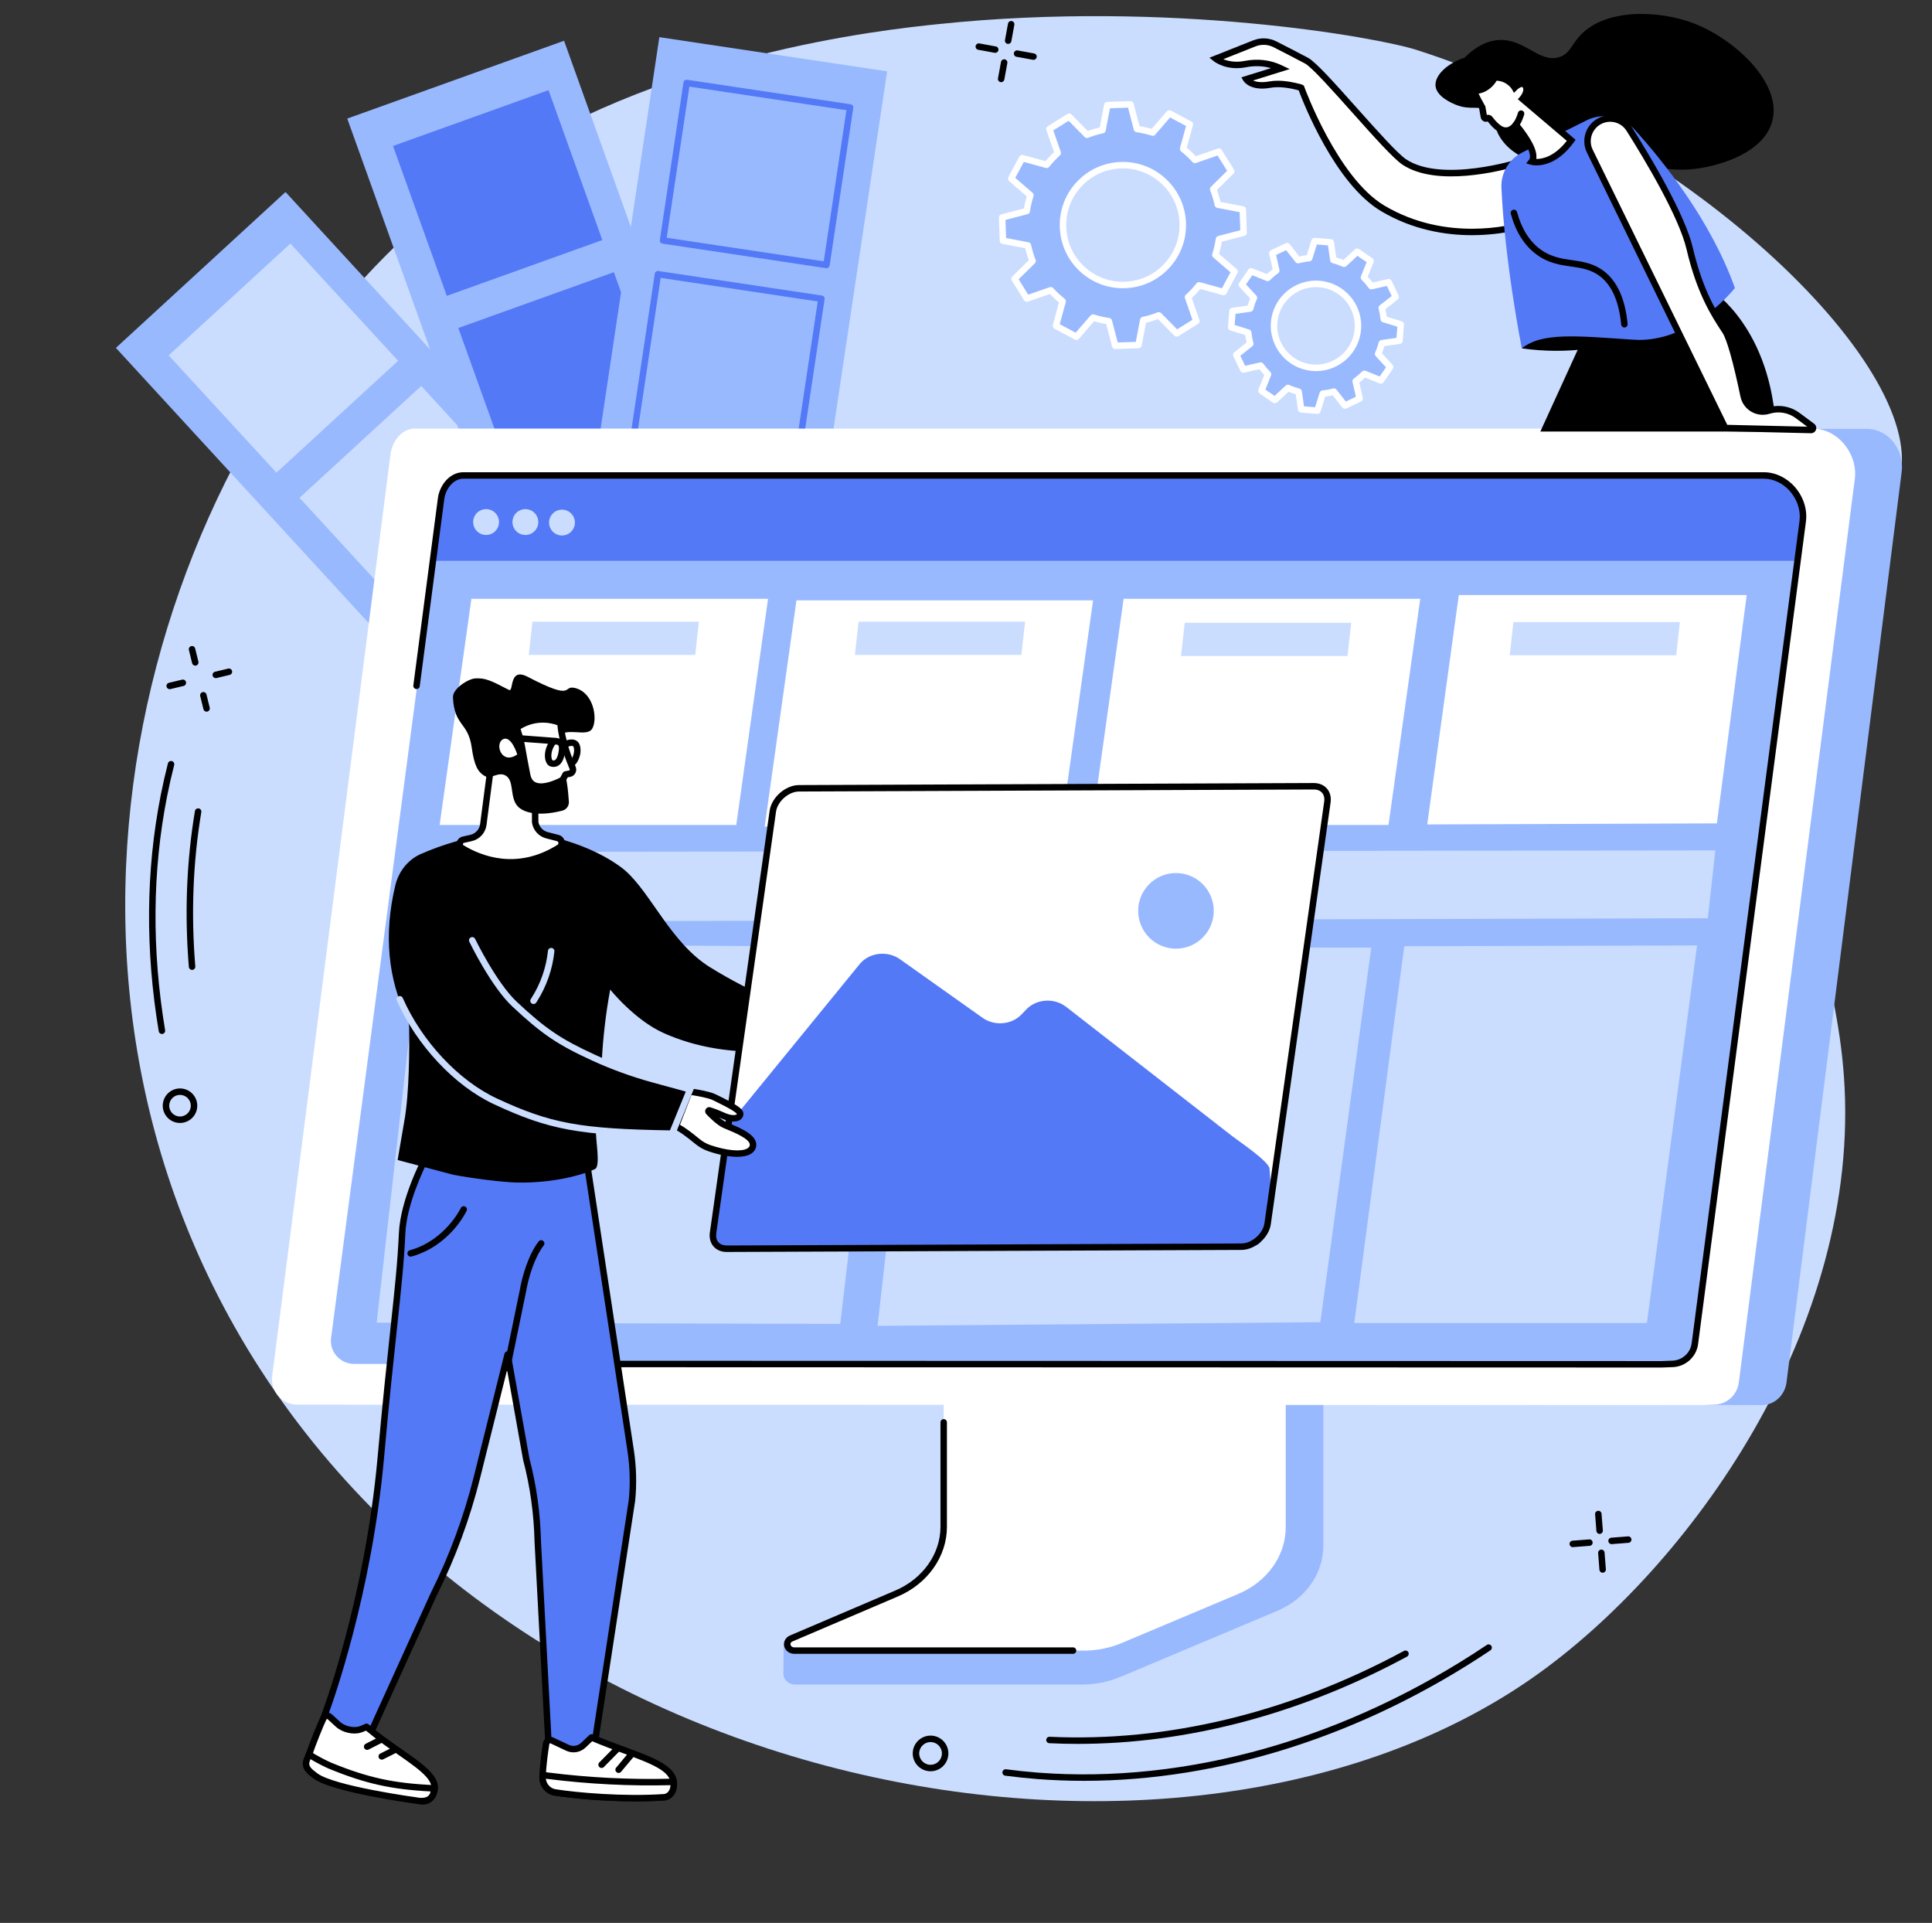 <?xml version="1.0" encoding="UTF-8"?><svg xmlns="http://www.w3.org/2000/svg" xmlns:xlink="http://www.w3.org/1999/xlink" height="1971.2" preserveAspectRatio="xMidYMid meet" version="1.0" viewBox="216.3 315.6 1980.8 1971.2" width="1980.8" zoomAndPan="magnify"><rect x="216.3" y="315.6" width="1980.8" height="1971.2" fill="#333333" stroke="none"/><g><g id="change1_1"><path d="M 1668.941 366.852 C 1628.598 353.871 1416.113 315.605 1179.172 340.23 C 1121.77 346.203 889.777 370.316 709.066 495.738 C 401.484 709.207 216.281 1234.379 450.379 1664.09 C 723.051 2164.621 1429.016 2286.77 1788.109 2035.141 C 1947.379 1923.539 2125.41 1677.449 2106.785 1418.777 C 2091.793 1210.598 1951.059 1016.988 2046.398 897.684 C 2092.309 840.223 2148.742 855.348 2163.086 808.832 C 2197.094 698.492 1954.039 458.562 1668.941 366.852" fill="#caddff"/></g><g id="change2_1"><path d="M 948.926 991.227 L 775.02 1151.012 L 335.125 672.227 L 509.031 512.441 L 948.926 991.227" fill="#99b9ff"/></g><g id="change1_2"><path d="M 624.488 685.496 L 499.719 800.133 L 389.25 679.906 L 514.02 565.273 L 624.488 685.496" fill="#caddff"/></g><g id="change1_3"><path d="M 758.621 831.5 L 633.852 946.133 L 523.387 825.902 L 648.152 711.27 L 758.621 831.5" fill="#caddff"/></g><g id="change1_4"><path d="M 892.844 975.43 L 768.078 1090.062 L 657.609 969.832 L 782.379 855.199 L 892.844 975.43" fill="#caddff"/></g><g id="change2_2"><path d="M 1014.223 969.344 L 791.941 1049.117 L 572.324 437.156 L 794.605 357.383 L 1014.223 969.344" fill="#99b9ff"/></g><g id="change3_1"><path d="M 833.848 561.688 L 674.375 618.914 L 619.223 465.238 L 778.699 408.008 L 833.848 561.688" fill="#5479f7"/></g><g id="change3_2"><path d="M 900.816 748.293 L 741.34 805.523 L 686.191 651.844 L 845.668 594.613 L 900.816 748.293" fill="#5479f7"/></g><g id="change3_3"><path d="M 968.664 933.031 L 809.188 990.266 L 754.035 836.59 L 913.512 779.355 L 968.664 933.031" fill="#5479f7"/></g><g id="change2_3"><path d="M 1029.379 1031.719 L 795.832 996.68 L 892.293 353.699 L 1125.836 388.734 L 1029.379 1031.719" fill="#99b9ff"/></g><g id="change3_4"><path d="M 899.84 559.32 L 1060.855 583.473 L 1084.094 428.551 L 923.082 404.398 Z M 1063.633 590.555 C 1063.473 590.555 1063.312 590.543 1063.145 590.516 L 895.586 565.371 C 893.777 565.102 892.531 563.422 892.801 561.617 L 917.027 400.141 C 917.297 398.336 918.977 397.07 920.793 397.367 L 1088.352 422.5 C 1089.223 422.629 1090.004 423.094 1090.523 423.805 C 1091.043 424.512 1091.262 425.402 1091.133 426.27 L 1066.914 587.73 C 1066.785 588.605 1066.312 589.379 1065.605 589.91 C 1065.035 590.32 1064.344 590.555 1063.633 590.555" fill="#5479f7"/></g><g id="change3_5"><path d="M 870.43 755.379 L 1031.441 779.535 L 1054.684 624.625 L 893.668 600.469 Z M 1034.223 786.613 C 1034.062 786.613 1033.895 786.602 1033.734 786.578 L 866.172 761.438 C 864.363 761.172 863.117 759.484 863.387 757.672 L 887.613 596.211 C 887.883 594.395 889.562 593.145 891.379 593.426 L 1058.934 618.566 C 1060.742 618.836 1061.992 620.52 1061.723 622.332 L 1037.492 783.797 C 1037.363 784.66 1036.895 785.445 1036.191 785.973 C 1035.621 786.391 1034.922 786.613 1034.223 786.613" fill="#5479f7"/></g><g id="change3_6"><path d="M 842.672 950.23 L 1003.68 974.387 L 1026.918 819.469 L 865.91 795.312 Z M 1006.469 981.457 C 1006.301 981.457 1006.141 981.445 1005.969 981.426 L 838.414 956.281 C 836.605 956.02 835.359 954.328 835.629 952.523 L 859.852 791.051 C 859.984 790.188 860.453 789.402 861.16 788.887 C 861.867 788.363 862.75 788.141 863.617 788.266 L 1031.18 813.41 C 1032.988 813.684 1034.23 815.363 1033.961 817.18 L 1009.742 978.641 C 1009.492 980.277 1008.078 981.457 1006.469 981.457" fill="#5479f7"/></g><g id="change2_4"><path d="M 1562.133 692.559 C 1538.422 690.68 1520.734 669.93 1522.613 646.23 C 1524.504 622.52 1545.242 604.832 1568.953 606.711 C 1592.664 608.602 1610.348 629.34 1608.461 653.051 C 1606.582 676.75 1585.832 694.449 1562.133 692.559 Z M 1651.141 664.828 L 1652.457 648.156 L 1635.023 642.734 C 1634.633 638.824 1633.93 634.984 1632.918 631.266 L 1647.277 620 L 1640.086 604.895 L 1622.246 608.922 C 1619.977 605.762 1617.457 602.801 1614.699 600.066 L 1621.496 583.105 L 1607.723 573.621 L 1594.316 586.008 C 1590.809 584.414 1587.137 583.121 1583.336 582.121 L 1580.73 564.031 L 1564.059 562.711 L 1558.637 580.16 C 1554.727 580.539 1550.887 581.242 1547.168 582.25 L 1535.902 567.906 L 1520.793 575.098 L 1524.824 592.926 C 1521.676 595.195 1518.715 597.715 1515.969 600.473 L 1498.996 593.684 L 1489.523 607.461 L 1501.898 620.855 C 1500.316 624.371 1499.02 628.047 1498.023 631.848 L 1479.945 634.441 L 1478.613 651.113 L 1496.062 656.535 C 1496.453 660.457 1497.145 664.285 1498.164 668.004 L 1483.809 679.281 L 1491 694.387 L 1508.824 690.348 C 1511.098 693.508 1513.617 696.469 1516.387 699.215 L 1509.586 716.176 L 1523.363 725.66 L 1536.758 713.273 C 1540.273 714.855 1543.945 716.148 1547.75 717.148 L 1550.34 735.238 L 1567.016 736.559 L 1572.449 719.121 C 1576.359 718.73 1580.195 718.027 1583.906 717.02 L 1595.184 731.363 L 1610.277 724.172 L 1606.25 706.355 C 1609.41 704.086 1612.371 701.555 1615.117 698.797 L 1632.074 705.598 L 1641.559 691.82 L 1629.176 678.414 C 1630.758 674.91 1632.062 671.234 1633.051 667.422 L 1651.141 664.828" fill="#99b9ff"/></g><g id="change4_1"><path d="M 1565.508 609.895 C 1545.008 609.895 1527.551 625.707 1525.91 646.492 C 1524.184 668.34 1540.543 687.535 1562.391 689.273 C 1584.227 690.988 1603.43 674.641 1605.168 652.793 C 1606.895 630.945 1590.535 611.754 1568.688 610.016 C 1567.617 609.93 1566.559 609.895 1565.508 609.895 Z M 1565.57 696.023 C 1564.344 696.023 1563.105 695.965 1561.867 695.867 C 1536.375 693.844 1517.289 671.461 1519.312 645.969 C 1521.336 620.48 1543.711 601.383 1569.211 603.418 C 1594.703 605.441 1613.789 627.824 1611.754 653.316 C 1609.836 677.559 1589.488 696.023 1565.57 696.023 Z M 1651.137 664.84 L 1651.16 664.84 Z M 1553.246 732.148 L 1564.641 733.062 L 1569.285 718.133 C 1569.664 716.871 1570.785 715.953 1572.117 715.824 C 1575.844 715.453 1579.523 714.789 1583.023 713.836 C 1584.309 713.488 1585.691 713.93 1586.512 714.977 L 1596.145 727.242 L 1606.465 722.324 L 1603.012 707.086 C 1602.727 705.785 1603.238 704.441 1604.324 703.668 C 1607.312 701.512 1610.156 699.094 1612.754 696.477 C 1613.691 695.535 1615.109 695.238 1616.336 695.727 L 1630.852 701.547 L 1637.328 692.129 L 1626.742 680.664 C 1625.836 679.688 1625.609 678.27 1626.16 677.059 C 1627.66 673.746 1628.898 670.223 1629.852 666.59 C 1630.184 665.305 1631.266 664.34 1632.578 664.152 L 1648.043 661.938 L 1648.945 650.543 L 1634.027 645.898 C 1632.754 645.508 1631.852 644.387 1631.719 643.066 C 1631.352 639.328 1630.684 635.66 1629.73 632.148 C 1629.375 630.863 1629.824 629.492 1630.875 628.672 L 1643.137 619.039 L 1638.23 608.715 L 1622.98 612.156 C 1621.684 612.465 1620.336 611.941 1619.562 610.859 C 1617.406 607.859 1614.992 605.023 1612.371 602.418 C 1611.418 601.488 1611.133 600.07 1611.633 598.848 L 1617.434 584.332 L 1608.016 577.855 L 1596.559 588.441 C 1595.586 589.344 1594.168 589.57 1592.953 589.023 C 1589.633 587.523 1586.105 586.285 1582.488 585.332 C 1581.203 584.988 1580.238 583.914 1580.047 582.594 L 1577.832 567.141 L 1566.426 566.223 L 1561.793 581.152 C 1561.402 582.414 1560.281 583.332 1558.961 583.465 C 1555.223 583.832 1551.555 584.5 1548.043 585.453 C 1546.758 585.797 1545.387 585.355 1544.566 584.309 L 1534.922 572.047 L 1524.613 576.949 L 1528.051 592.203 C 1528.352 593.5 1527.828 594.844 1526.754 595.621 C 1523.742 597.773 1520.922 600.191 1518.312 602.812 C 1517.371 603.75 1515.969 604.047 1514.73 603.562 L 1500.227 597.738 L 1493.75 607.156 L 1504.324 618.621 C 1505.242 619.598 1505.469 621.016 1504.918 622.23 C 1503.418 625.539 1502.18 629.062 1501.215 632.695 C 1500.883 633.98 1499.812 634.945 1498.488 635.137 L 1483.023 637.352 L 1482.117 648.746 L 1497.039 653.387 C 1498.312 653.781 1499.227 654.898 1499.359 656.223 C 1499.715 659.949 1500.383 663.625 1501.348 667.141 C 1501.691 668.426 1501.254 669.793 1500.191 670.617 L 1487.941 680.246 L 1492.848 690.57 L 1508.086 687.129 C 1509.383 686.832 1510.742 687.344 1511.504 688.426 C 1513.672 691.426 1516.086 694.262 1518.707 696.867 C 1519.648 697.797 1519.934 699.215 1519.445 700.441 L 1513.633 714.953 L 1523.051 721.43 L 1534.504 710.848 C 1535.48 709.941 1536.91 709.715 1538.113 710.262 C 1541.434 711.762 1544.961 713 1548.59 713.953 C 1549.875 714.301 1550.84 715.371 1551.031 716.691 Z M 1567.02 739.875 C 1566.926 739.875 1566.844 739.875 1566.758 739.875 L 1550.078 738.539 C 1548.543 738.422 1547.293 737.242 1547.066 735.719 L 1544.781 719.766 C 1542.27 719.027 1539.793 718.156 1537.422 717.168 L 1525.613 728.098 C 1524.469 729.145 1522.754 729.277 1521.48 728.395 L 1507.691 718.906 C 1506.43 718.027 1505.93 716.383 1506.504 714.941 L 1512.504 699.988 C 1510.719 698.105 1509.027 696.117 1507.441 694.059 L 1491.727 697.617 C 1490.215 697.965 1488.68 697.215 1488.012 695.809 L 1480.82 680.711 C 1480.156 679.309 1480.547 677.641 1481.762 676.676 L 1494.406 666.734 C 1493.824 664.234 1493.348 661.664 1493.012 659.066 L 1477.629 654.281 C 1476.141 653.828 1475.191 652.398 1475.309 650.863 L 1476.641 634.184 C 1476.762 632.648 1477.941 631.398 1479.465 631.172 L 1495.406 628.887 C 1496.145 626.371 1497.012 623.906 1498.012 621.527 L 1487.082 609.703 C 1486.035 608.574 1485.906 606.859 1486.785 605.586 L 1496.273 591.809 C 1497.145 590.535 1498.789 590.035 1500.238 590.605 L 1515.195 596.609 C 1517.074 594.82 1519.062 593.133 1521.125 591.559 L 1517.562 575.832 C 1517.219 574.32 1517.969 572.785 1519.375 572.117 L 1534.469 564.926 C 1535.863 564.258 1537.543 564.652 1538.496 565.867 L 1548.438 578.523 C 1550.949 577.914 1553.52 577.449 1556.117 577.117 L 1560.902 561.734 C 1561.355 560.258 1562.781 559.305 1564.32 559.414 L 1580.988 560.746 C 1582.535 560.867 1583.785 562.043 1584.012 563.578 L 1586.297 579.523 C 1588.809 580.262 1591.262 581.129 1593.645 582.117 L 1605.465 571.188 C 1606.609 570.141 1608.312 570.02 1609.598 570.891 L 1623.371 580.379 C 1624.648 581.262 1625.137 582.902 1624.562 584.344 L 1618.574 599.297 C 1620.359 601.18 1622.051 603.168 1623.621 605.227 L 1639.352 601.668 C 1640.863 601.324 1642.398 602.074 1643.066 603.477 L 1650.258 618.574 C 1650.922 619.98 1650.531 621.645 1649.305 622.609 L 1636.66 632.539 C 1637.254 635.051 1637.73 637.613 1638.055 640.219 L 1653.449 645.004 C 1654.914 645.457 1655.887 646.887 1655.758 648.422 L 1654.438 665.102 C 1654.316 666.641 1653.137 667.891 1651.602 668.117 L 1635.66 670.402 C 1634.922 672.914 1634.051 675.379 1633.066 677.758 L 1643.98 689.582 C 1645.043 690.715 1645.16 692.43 1644.293 693.703 L 1634.805 707.477 C 1633.922 708.75 1632.277 709.238 1630.84 708.68 L 1615.871 702.68 C 1614.004 704.465 1612.016 706.156 1609.953 707.727 L 1613.504 723.457 C 1613.848 724.957 1613.098 726.504 1611.703 727.168 L 1596.598 734.359 C 1595.203 735.027 1593.523 734.637 1592.57 733.422 L 1582.629 720.766 C 1580.129 721.371 1577.559 721.836 1574.961 722.168 L 1570.176 737.551 C 1569.746 738.945 1568.461 739.875 1567.02 739.875" fill="#fff"/></g><g id="change2_5"><path d="M 1369.578 607.715 C 1335.664 608.836 1307.281 582.273 1306.16 548.359 C 1305.027 514.461 1331.613 486.078 1365.516 484.941 C 1399.414 483.82 1427.797 510.395 1428.934 544.297 C 1430.055 578.195 1403.48 606.594 1369.578 607.715 Z M 1491.293 554.172 L 1490.504 530.328 L 1464.91 525.434 C 1463.738 519.941 1462.133 514.625 1460.105 509.516 L 1478.637 491.238 L 1466.02 470.988 L 1441.41 479.551 C 1437.688 475.445 1433.637 471.648 1429.277 468.207 L 1436.199 443.074 L 1415.168 431.836 L 1398.152 451.539 C 1392.914 449.855 1387.5 448.605 1381.953 447.789 L 1375.379 422.582 L 1351.531 423.371 L 1346.641 448.965 C 1341.145 450.137 1335.832 451.742 1330.734 453.77 L 1312.457 435.25 L 1292.207 447.855 L 1300.758 472.465 C 1296.652 476.188 1292.867 480.238 1289.426 484.586 L 1264.293 477.676 L 1253.051 498.719 L 1272.75 515.734 C 1271.062 520.961 1269.812 526.375 1269.012 531.918 L 1243.793 538.496 L 1244.582 562.344 L 1270.184 567.234 C 1271.352 572.715 1272.953 578.043 1274.988 583.141 L 1256.453 601.418 L 1269.062 621.684 L 1293.684 613.117 C 1297.406 617.223 1301.445 621.02 1305.805 624.461 L 1298.883 649.582 L 1319.926 660.82 L 1336.941 641.129 C 1342.164 642.812 1347.582 644.062 1353.125 644.863 L 1359.715 670.086 L 1383.547 669.297 L 1388.441 643.691 C 1393.934 642.52 1399.25 640.926 1404.359 638.887 L 1422.637 657.418 L 1442.887 644.812 L 1434.324 620.203 C 1438.426 616.48 1442.227 612.43 1445.668 608.07 L 1470.801 614.992 L 1482.039 593.949 L 1462.336 576.934 C 1464.02 571.711 1465.27 566.293 1466.086 560.734 L 1491.293 554.172" fill="#99b9ff"/></g><g id="change4_2"><path d="M 1367.574 488.227 C 1366.922 488.227 1366.273 488.238 1365.621 488.25 C 1350.109 488.773 1335.723 495.297 1325.117 506.621 C 1314.508 517.957 1308.953 532.738 1309.477 548.25 C 1309.988 563.773 1316.5 578.148 1327.848 588.754 C 1339.172 599.363 1353.953 604.93 1369.477 604.406 C 1384.988 603.895 1399.363 597.371 1409.969 586.035 C 1420.578 574.699 1426.133 559.918 1425.621 544.406 C 1424.586 513.043 1398.723 488.227 1367.574 488.227 Z M 1367.496 611.059 C 1351.016 611.059 1335.406 604.902 1323.316 593.594 C 1310.691 581.773 1303.426 565.75 1302.852 548.48 C 1302.277 531.195 1308.469 514.727 1320.277 502.102 C 1332.098 489.477 1348.121 482.211 1365.406 481.637 C 1401.086 480.438 1431.059 508.523 1432.246 544.191 C 1432.809 561.461 1426.629 577.941 1414.809 590.555 C 1402.988 603.18 1386.98 610.457 1369.695 611.02 C 1368.953 611.043 1368.227 611.059 1367.496 611.059 Z M 1336.938 637.816 C 1337.281 637.816 1337.625 637.867 1337.957 637.969 C 1342.961 639.59 1348.234 640.812 1353.609 641.594 C 1354.938 641.785 1356.008 642.742 1356.34 644.031 L 1362.238 666.68 L 1380.801 666.066 L 1385.191 643.074 C 1385.445 641.773 1386.457 640.738 1387.758 640.457 C 1393.066 639.32 1398.238 637.762 1403.129 635.809 C 1404.379 635.324 1405.781 635.617 1406.715 636.562 L 1423.133 653.211 L 1438.898 643.406 L 1431.199 621.281 C 1430.766 620.031 1431.121 618.641 1432.105 617.746 C 1436.062 614.16 1439.766 610.215 1443.07 606.016 C 1443.887 604.98 1445.266 604.535 1446.543 604.879 L 1469.125 611.094 L 1477.871 594.719 L 1460.18 579.438 C 1459.168 578.57 1458.785 577.176 1459.195 575.914 C 1460.816 570.895 1462.027 565.637 1462.809 560.262 C 1463 558.949 1463.957 557.875 1465.246 557.531 L 1487.906 551.633 L 1487.281 533.07 L 1464.289 528.68 C 1462.984 528.438 1461.953 527.43 1461.672 526.125 C 1460.535 520.805 1458.977 515.633 1457.039 510.742 C 1456.527 509.504 1456.832 508.102 1457.777 507.156 L 1474.426 490.738 L 1464.609 474.988 L 1442.496 482.672 C 1441.246 483.105 1439.855 482.762 1438.949 481.766 C 1435.359 477.809 1431.43 474.117 1427.23 470.801 C 1426.195 469.984 1425.75 468.605 1426.094 467.328 L 1432.309 444.746 L 1415.93 436 L 1400.652 453.691 C 1399.781 454.703 1398.391 455.098 1397.129 454.688 C 1392.109 453.066 1386.84 451.855 1381.477 451.078 C 1380.16 450.887 1379.078 449.914 1378.758 448.625 L 1372.848 425.98 L 1354.297 426.59 L 1349.895 449.582 C 1349.641 450.898 1348.629 451.918 1347.328 452.199 C 1342.031 453.336 1336.848 454.895 1331.957 456.848 C 1330.719 457.344 1329.316 457.039 1328.371 456.094 L 1311.953 439.445 L 1296.188 449.262 L 1303.898 471.375 C 1304.332 472.637 1303.977 474.027 1302.98 474.922 C 1299.023 478.512 1295.332 482.453 1292.016 486.641 C 1291.195 487.676 1289.816 488.137 1288.543 487.777 L 1265.961 481.562 L 1257.223 497.941 L 1274.914 513.219 C 1275.922 514.09 1276.312 515.48 1275.902 516.742 C 1274.281 521.762 1273.062 527.02 1272.281 532.395 C 1272.094 533.723 1271.133 534.793 1269.844 535.125 L 1247.191 541.035 L 1247.801 559.586 L 1270.801 563.977 C 1272.113 564.23 1273.145 565.242 1273.414 566.543 C 1274.555 571.855 1276.113 577.023 1278.062 581.926 C 1278.559 583.164 1278.254 584.566 1277.309 585.5 L 1260.664 601.918 L 1270.473 617.684 L 1292.59 609.984 C 1293.852 609.551 1295.242 609.91 1296.137 610.891 C 1299.711 614.848 1303.668 618.539 1307.855 621.855 C 1308.891 622.688 1309.336 624.055 1308.992 625.344 L 1302.789 647.914 L 1319.152 656.656 L 1334.434 638.965 C 1335.074 638.223 1335.992 637.816 1336.938 637.816 Z M 1359.711 673.395 C 1358.203 673.395 1356.875 672.383 1356.508 670.918 L 1350.48 647.797 C 1346.23 647.094 1342.07 646.137 1338.035 644.926 L 1322.434 662.988 C 1321.426 664.164 1319.727 664.469 1318.375 663.742 L 1297.324 652.508 C 1295.957 651.781 1295.281 650.199 1295.691 648.703 L 1302.035 625.66 C 1298.754 622.953 1295.625 620.031 1292.73 616.957 L 1270.152 624.805 C 1268.691 625.305 1267.07 624.742 1266.254 623.426 L 1253.641 603.168 C 1252.832 601.852 1253.031 600.156 1254.133 599.059 L 1271.113 582.309 C 1269.652 578.363 1268.414 574.266 1267.422 570.078 L 1243.961 565.598 C 1242.441 565.305 1241.32 564.004 1241.273 562.457 L 1240.48 538.613 C 1240.434 537.055 1241.461 535.688 1242.961 535.293 L 1266.074 529.266 C 1266.781 525.027 1267.742 520.855 1268.941 516.82 L 1250.883 501.219 C 1249.715 500.211 1249.402 498.527 1250.133 497.16 L 1261.371 476.109 C 1262.094 474.742 1263.672 474.066 1265.172 474.477 L 1288.211 480.82 C 1290.914 477.539 1293.828 474.426 1296.93 471.5 L 1289.078 448.934 C 1288.566 447.477 1289.129 445.855 1290.457 445.039 L 1310.703 432.426 C 1312.02 431.609 1313.727 431.812 1314.812 432.91 L 1331.562 449.902 C 1335.508 448.434 1339.617 447.195 1343.805 446.211 L 1348.285 422.75 C 1348.566 421.23 1349.867 420.105 1351.426 420.055 L 1375.273 419.277 C 1376.816 419.176 1378.195 420.246 1378.578 421.742 L 1384.605 444.859 C 1388.844 445.562 1393.016 446.531 1397.062 447.73 L 1412.652 429.668 C 1413.66 428.508 1415.355 428.188 1416.723 428.914 L 1437.762 440.16 C 1439.125 440.891 1439.805 442.461 1439.395 443.953 L 1433.051 466.996 C 1436.32 469.703 1439.445 472.625 1442.371 475.715 L 1464.938 467.863 C 1466.406 467.352 1468.027 467.926 1468.832 469.23 L 1481.445 489.488 C 1482.262 490.805 1482.059 492.516 1480.961 493.598 L 1463.969 510.348 C 1465.438 514.293 1466.688 518.391 1467.66 522.59 L 1491.121 527.07 C 1492.641 527.352 1493.766 528.668 1493.816 530.211 L 1494.605 554.059 C 1494.656 555.602 1493.637 556.98 1492.129 557.363 L 1469.012 563.391 C 1468.309 567.641 1467.352 571.801 1466.141 575.848 L 1484.203 591.438 C 1485.379 592.457 1485.684 594.145 1484.969 595.508 L 1473.723 616.547 C 1472.996 617.914 1471.41 618.59 1469.918 618.18 L 1446.887 611.848 C 1444.168 615.117 1441.258 618.23 1438.168 621.156 L 1446.008 643.727 C 1446.52 645.18 1445.957 646.801 1444.641 647.617 L 1424.383 660.23 C 1423.066 661.047 1421.355 660.844 1420.285 659.746 L 1403.523 642.754 C 1399.578 644.223 1395.48 645.461 1391.293 646.457 L 1386.801 669.906 C 1386.52 671.441 1385.219 672.551 1383.66 672.602 L 1359.824 673.395 C 1359.789 673.395 1359.75 673.395 1359.711 673.395" fill="#fff"/></g><g id="change5_1"><path d="M 865.742 1377.199 C 865.156 1377.199 864.559 1377.039 864.016 1376.711 L 852.184 1369.461 C 850.625 1368.5 850.137 1366.461 851.094 1364.898 C 852.051 1363.352 854.086 1362.859 855.645 1363.809 L 867.477 1371.07 C 869.035 1372.02 869.527 1374.059 868.57 1375.621 C 867.945 1376.641 866.859 1377.199 865.742 1377.199" fill="inherit"/></g><g id="change5_2"><path d="M 907.156 1402.59 C 906.566 1402.59 905.969 1402.441 905.43 1402.102 L 893.598 1394.852 C 892.039 1393.891 891.551 1391.859 892.504 1390.301 C 893.461 1388.73 895.496 1388.25 897.059 1389.211 L 908.891 1396.461 C 910.449 1397.422 910.938 1399.461 909.98 1401.012 C 909.355 1402.031 908.27 1402.59 907.156 1402.59" fill="inherit"/></g><g id="change5_3"><path d="M 864.371 1412.988 C 863.785 1412.988 863.195 1412.84 862.66 1412.512 C 861.094 1411.57 860.594 1409.531 861.539 1407.969 L 868.723 1396.09 C 869.672 1394.531 871.703 1394.02 873.27 1394.969 C 874.836 1395.922 875.336 1397.949 874.391 1399.52 L 867.207 1411.391 C 866.586 1412.422 865.492 1412.988 864.371 1412.988" fill="inherit"/></g><g id="change5_4"><path d="M 889.516 1371.43 C 888.934 1371.43 888.34 1371.27 887.805 1370.949 C 886.238 1370 885.738 1367.969 886.684 1366.398 L 893.867 1354.531 C 894.816 1352.961 896.852 1352.461 898.414 1353.41 C 899.98 1354.352 900.48 1356.391 899.535 1357.949 L 892.352 1369.828 C 891.727 1370.859 890.637 1371.43 889.516 1371.43" fill="inherit"/></g><g id="change5_5"><path d="M 1856.32 1888.043 C 1854.609 1888.043 1853.16 1886.723 1853.023 1884.992 L 1851.699 1867.922 C 1851.551 1866.09 1852.918 1864.5 1854.734 1864.363 C 1856.57 1864.172 1858.156 1865.582 1858.293 1867.402 L 1859.629 1884.473 C 1859.766 1886.301 1858.406 1887.891 1856.57 1888.031 C 1856.492 1888.043 1856.41 1888.043 1856.32 1888.043" fill="inherit"/></g><g id="change5_6"><path d="M 1859.422 1927.809 C 1857.695 1927.809 1856.258 1926.488 1856.117 1924.75 L 1854.793 1907.68 C 1854.656 1905.859 1856.016 1904.258 1857.832 1904.121 C 1859.66 1903.969 1861.25 1905.348 1861.387 1907.172 L 1862.727 1924.238 C 1862.863 1926.059 1861.5 1927.66 1859.672 1927.789 C 1859.594 1927.801 1859.5 1927.809 1859.422 1927.809" fill="inherit"/></g><g id="change5_7"><path d="M 1828.789 1901.598 C 1827.086 1901.598 1825.633 1900.281 1825.484 1898.539 C 1825.352 1896.719 1826.711 1895.129 1828.539 1894.988 L 1845.613 1893.66 C 1847.449 1893.449 1849.016 1894.879 1849.164 1896.699 C 1849.301 1898.531 1847.938 1900.121 1846.125 1900.258 L 1829.047 1901.578 C 1828.957 1901.59 1828.867 1901.598 1828.789 1901.598" fill="inherit"/></g><g id="change5_8"><path d="M 1868.547 1898.508 C 1866.844 1898.508 1865.395 1897.188 1865.266 1895.449 C 1865.117 1893.629 1866.484 1892.039 1868.305 1891.898 L 1885.375 1890.57 C 1887.219 1890.391 1888.793 1891.789 1888.934 1893.609 C 1889.07 1895.438 1887.715 1897.027 1885.887 1897.168 L 1868.812 1898.5 C 1868.734 1898.5 1868.641 1898.508 1868.547 1898.508" fill="inherit"/></g><g id="change5_9"><path d="M 1249.93 360.617 C 1249.73 360.617 1249.531 360.605 1249.332 360.562 C 1247.531 360.23 1246.34 358.508 1246.672 356.715 L 1249.75 339.875 C 1250.07 338.07 1251.801 336.875 1253.602 337.207 C 1255.398 337.539 1256.59 339.266 1256.262 341.055 L 1253.18 357.898 C 1252.891 359.504 1251.492 360.617 1249.93 360.617" fill="inherit"/></g><g id="change5_10"><path d="M 1242.754 399.852 C 1242.555 399.852 1242.355 399.824 1242.152 399.797 C 1240.355 399.461 1239.164 397.738 1239.496 395.941 L 1242.574 379.094 C 1242.906 377.297 1244.633 376.109 1246.422 376.438 C 1248.223 376.762 1249.414 378.496 1249.086 380.293 L 1246.004 397.129 C 1245.715 398.73 1244.324 399.852 1242.754 399.852" fill="inherit"/></g><g id="change5_11"><path d="M 1236.676 369.773 C 1236.477 369.773 1236.277 369.758 1236.074 369.719 L 1219.234 366.633 C 1217.438 366.305 1216.246 364.586 1216.574 362.789 C 1216.906 360.988 1218.637 359.793 1220.426 360.121 L 1237.266 363.207 C 1239.066 363.535 1240.258 365.254 1239.926 367.066 C 1239.637 368.656 1238.246 369.773 1236.676 369.773" fill="inherit"/></g><g id="change5_12"><path d="M 1275.918 376.949 C 1275.719 376.949 1275.52 376.926 1275.316 376.898 L 1258.469 373.809 C 1256.68 373.484 1255.488 371.754 1255.809 369.961 C 1256.137 368.156 1257.867 366.965 1259.668 367.305 L 1276.508 370.383 C 1278.309 370.707 1279.496 372.438 1279.168 374.227 C 1278.879 375.824 1277.477 376.949 1275.918 376.949" fill="inherit"/></g><g id="change5_13"><path d="M 400.832 1438 C 398.793 1438 396.785 1438.559 395.008 1439.672 C 392.496 1441.23 390.742 1443.68 390.07 1446.559 C 389.398 1449.441 389.891 1452.41 391.449 1454.922 C 393.012 1457.43 395.457 1459.18 398.34 1459.859 C 404.281 1461.238 410.246 1457.531 411.637 1451.59 C 413.023 1445.648 409.316 1439.68 403.371 1438.289 C 402.527 1438.09 401.676 1438 400.832 1438 Z M 400.852 1466.77 C 399.527 1466.77 398.18 1466.621 396.832 1466.301 C 392.23 1465.23 388.32 1462.43 385.824 1458.41 C 383.332 1454.398 382.551 1449.648 383.625 1445.051 C 384.695 1440.449 387.5 1436.539 391.516 1434.039 C 395.527 1431.551 400.273 1430.77 404.879 1431.84 C 414.379 1434.059 420.301 1443.59 418.086 1453.09 C 416.18 1461.25 408.887 1466.77 400.852 1466.77" fill="inherit"/></g><g id="change5_14"><path d="M 1321.223 2103.281 C 1311.488 2103.281 1301.797 2103.051 1292.129 2102.59 C 1290.305 2102.5 1288.887 2100.949 1288.977 2099.121 C 1289.059 2097.301 1290.609 2095.859 1292.441 2095.98 C 1412.957 2101.68 1538.578 2071.262 1655.707 2007.98 C 1657.316 2007.109 1659.324 2007.711 1660.203 2009.32 C 1661.066 2010.922 1660.465 2012.93 1658.855 2013.801 C 1550.062 2072.59 1433.941 2103.281 1321.223 2103.281" fill="inherit"/></g><g id="change5_15"><path d="M 1327.562 2141.148 C 1311.59 2141.148 1295.668 2140.539 1279.875 2139.328 C 1268.797 2138.469 1257.711 2137.309 1246.902 2135.867 C 1245.09 2135.629 1243.816 2133.957 1244.051 2132.148 C 1244.309 2130.328 1245.969 2129.07 1247.77 2129.301 C 1258.461 2130.73 1269.43 2131.879 1280.379 2132.73 C 1433.688 2144.531 1597.133 2098.051 1740.672 2001.859 C 1742.191 2000.84 1744.258 2001.25 1745.277 2002.758 C 1746.285 2004.277 1745.887 2006.34 1744.367 2007.359 C 1614.371 2094.469 1468.102 2141.148 1327.562 2141.148" fill="inherit"/></g><g id="change5_16"><path d="M 413.223 1309.852 C 411.516 1309.852 410.07 1308.539 409.926 1306.809 C 405.438 1252.301 407.535 1198.539 416.16 1147.031 C 416.465 1145.23 418.184 1144.02 419.973 1144.309 C 421.777 1144.609 422.996 1146.32 422.691 1148.121 C 414.156 1199.102 412.082 1252.301 416.527 1306.262 C 416.676 1308.09 415.32 1309.691 413.496 1309.84 C 413.406 1309.84 413.312 1309.852 413.223 1309.852" fill="inherit"/></g><g id="change5_17"><path d="M 382.316 1375.551 C 380.727 1375.551 379.324 1374.41 379.055 1372.789 C 365.133 1289.34 365.832 1207.828 381.133 1130.512 C 383.285 1119.629 385.754 1108.75 388.465 1098.18 C 388.918 1096.41 390.73 1095.352 392.492 1095.801 C 394.266 1096.25 395.332 1098.059 394.879 1099.828 C 392.195 1110.281 389.758 1121.031 387.629 1131.801 C 372.484 1208.328 371.797 1289.039 385.586 1371.699 C 385.887 1373.5 384.668 1375.211 382.867 1375.512 C 382.68 1375.539 382.496 1375.551 382.316 1375.551" fill="inherit"/></g><g id="change5_18"><path d="M 390.277 1022.09 C 388.781 1022.09 387.426 1021.07 387.062 1019.551 C 386.633 1017.781 387.73 1015.988 389.508 1015.559 L 403.004 1012.32 C 404.781 1011.91 406.566 1012.988 406.996 1014.77 C 407.422 1016.551 406.324 1018.34 404.547 1018.77 L 391.055 1022 C 390.793 1022.059 390.531 1022.09 390.277 1022.09" fill="inherit"/></g><g id="change5_19"><path d="M 437.508 1010.762 C 436.016 1010.762 434.656 1009.738 434.293 1008.219 C 433.867 1006.441 434.961 1004.66 436.738 1004.23 L 450.234 1000.988 C 452.008 1000.57 453.801 1001.66 454.227 1003.441 C 454.652 1005.219 453.555 1007.012 451.777 1007.43 L 438.285 1010.672 C 438.023 1010.73 437.766 1010.762 437.508 1010.762" fill="inherit"/></g><g id="change5_20"><path d="M 428.102 1045.141 C 426.609 1045.141 425.258 1044.129 424.887 1042.621 L 421.574 1029.141 C 421.137 1027.359 422.223 1025.57 423.996 1025.129 C 425.777 1024.691 427.566 1025.781 428.004 1027.559 L 431.316 1041.039 C 431.754 1042.809 430.668 1044.602 428.895 1045.039 C 428.629 1045.109 428.363 1045.141 428.102 1045.141" fill="inherit"/></g><g id="change5_21"><path d="M 416.496 997.961 C 415.008 997.961 413.652 996.949 413.281 995.441 L 409.969 981.961 C 409.531 980.18 410.617 978.391 412.391 977.949 C 414.18 977.52 415.961 978.602 416.398 980.379 L 419.715 993.859 C 420.148 995.629 419.062 997.43 417.289 997.859 C 417.023 997.93 416.758 997.961 416.496 997.961" fill="inherit"/></g><g id="change5_22"><path d="M 1158.762 2112.012 C 1158.18 2118.41 1162.91 2124.09 1169.309 2124.672 C 1172.41 2124.941 1175.43 2124.012 1177.828 2122.012 C 1180.219 2120.02 1181.691 2117.211 1181.969 2114.121 C 1182.25 2111.012 1181.309 2107.988 1179.309 2105.602 C 1177.32 2103.211 1174.512 2101.738 1171.41 2101.461 C 1165.039 2100.879 1159.34 2105.609 1158.762 2112.012 Z M 1170.398 2131.34 C 1169.84 2131.34 1169.281 2131.309 1168.711 2131.262 C 1158.68 2130.352 1151.25 2121.449 1152.16 2111.422 C 1153.07 2101.379 1161.98 2094 1172.012 2094.859 C 1176.871 2095.301 1181.27 2097.609 1184.398 2101.359 C 1187.52 2105.109 1189 2109.852 1188.559 2114.711 C 1188.121 2119.57 1185.82 2123.969 1182.07 2127.102 C 1178.75 2129.859 1174.66 2131.34 1170.398 2131.34" fill="inherit"/></g><g id="change5_23"><path d="M 706.305 1718.949 C 704.484 1718.949 703.004 1717.469 702.992 1715.648 C 702.984 1713.82 704.461 1712.328 706.289 1712.328 L 1302.23 1709.391 C 1302.238 1709.391 1302.238 1709.391 1302.25 1709.391 C 1304.07 1709.391 1305.551 1710.871 1305.559 1712.691 C 1305.57 1714.52 1304.09 1716.012 1302.262 1716.012 L 706.32 1718.949 C 706.316 1718.949 706.309 1718.949 706.305 1718.949" fill="inherit"/></g><g id="change2_6"><path d="M 1569.398 1600.23 L 1222.012 1602.398 C 1219.762 1602.398 1219.02 1604.5 1219.02 1606.5 L 1219.02 1902.059 C 1219.02 1930.352 1021.648 2003.871 1019.73 2000.141 L 1019.48 2031.41 C 1019.469 2037.238 1024.59 2042.41 1031.121 2042.41 L 1035.461 2042.41 C 1035.488 2042.41 1035.512 2042.41 1035.551 2042.41 L 1326.801 2042.41 C 1340.32 2042.41 1353.672 2039.379 1365.91 2034.262 L 1526.051 1966.828 C 1554.879 1954.691 1573.059 1928.621 1573.059 1900.18 L 1573.059 1604.328 C 1573.059 1602.32 1571.648 1600.23 1569.398 1600.23" fill="#99b9ff"/></g><g id="change4_3"><path d="M 1183.84 1585.191 L 1183.84 1880.809 C 1183.84 1909.949 1165.09 1936.5 1135.621 1949.078 L 1027.59 1995.191 C 1020.539 1998.199 1022.941 2007.648 1030.77 2007.648 L 1327.578 2007.648 C 1340.922 2007.648 1354.109 2005.02 1366.18 1999.941 L 1485.871 1949.539 C 1515.559 1937.039 1534.5 1910.391 1534.5 1881.102 L 1534.5 1585.191 C 1534.5 1583.98 1533.398 1583 1532.039 1583 L 1186.301 1583 C 1184.941 1583 1183.84 1583.98 1183.84 1585.191" fill="#fff"/></g><g id="change5_24"><path d="M 1316.461 2010.969 L 1030.77 2010.969 C 1025.57 2010.969 1021.262 2007.66 1020.289 2002.922 C 1019.371 1998.398 1021.781 1994.07 1026.289 1992.141 L 1134.32 1946.031 C 1162.391 1934.051 1180.531 1908.449 1180.531 1880.809 L 1180.531 1773.66 C 1180.531 1771.828 1182.012 1770.352 1183.84 1770.352 C 1185.672 1770.352 1187.148 1771.828 1187.148 1773.66 L 1187.148 1880.809 C 1187.148 1911.102 1167.441 1939.102 1136.922 1952.121 L 1028.891 1998.23 C 1026.57 1999.23 1026.641 2000.922 1026.781 2001.602 C 1027.039 2002.859 1028.238 2004.34 1030.77 2004.34 L 1316.461 2004.34 C 1318.289 2004.34 1319.77 2005.828 1319.77 2007.66 C 1319.77 2009.48 1318.289 2010.969 1316.461 2010.969" fill="inherit"/></g><g id="change2_7"><path d="M 540.5 1752.699 L 1952.59 1755.812 L 1977.113 1755.871 L 2022.699 1755.973 C 2035.645 1755.973 2046.289 1745.73 2047.941 1732.711 L 2166.004 799.359 C 2168.879 776.66 2152.512 755.211 2129.93 755.211 L 666.906 756.555 L 540.5 1752.699" fill="#99b9ff"/></g><g id="change4_4"><path d="M 2075.043 754.992 C 2100.512 754.992 2121.219 780.941 2117.965 806.555 L 1999.047 1732.75 C 1997.391 1745.77 1986.449 1755.52 1973.512 1755.52 L 1962.359 1755.953 L 520.922 1755.52 C 505.391 1755.52 493.391 1741.691 495.379 1726.062 L 616.695 781.02 C 618.352 767.992 628.25 754.992 641.199 754.992 L 2075.043 754.992" fill="#fff"/></g><g id="change2_8"><path d="M 2024.648 808.902 C 2048.32 808.902 2067.574 832.355 2064.543 855.531 L 1953.957 1693.191 C 1952.422 1704.961 1942.25 1713.781 1930.215 1713.781 L 1919.852 1714.172 L 579.477 1713.781 C 565.035 1713.781 553.879 1701.273 555.727 1687.145 L 668.531 832.434 C 670.074 820.66 679.281 808.902 691.32 808.902 L 2024.648 808.902" fill="#99b9ff"/></g><g id="change4_5"><path d="M 971.168 1161.27 L 667.051 1161.27 L 699.609 929.441 L 1003.73 929.441 L 971.168 1161.27" fill="#fff"/></g><g id="change4_6"><path d="M 1304.43 1162.859 L 1000.309 1162.859 L 1032.871 931.031 L 1336.988 931.031 L 1304.43 1162.859" fill="#fff"/></g><g id="change4_7"><path d="M 1639.855 1161.281 L 1335.746 1161.281 L 1368.301 929.449 L 1672.414 929.449 L 1639.855 1161.281" fill="#fff"/></g><g id="change1_5"><path d="M 1967.254 1256.883 L 653.445 1260.336 L 663.48 1188.883 L 1974.973 1187.359 L 1967.254 1256.883" fill="#caddff"/></g><g id="change4_8"><path d="M 1976.535 1159.652 L 1679.59 1160.738 L 1711.961 925.57 L 2007.133 925.57 L 1976.535 1159.652" fill="#fff"/></g><g id="change3_7"><path d="M 2058.125 890.488 L 2063.566 849.07 C 2066.594 825.906 2047.336 802.195 2023.652 802.195 L 690.336 802.195 C 678.297 802.195 669.09 814.203 667.551 825.98 L 659.07 890.488 L 2058.125 890.488" fill="#5479f7"/></g><g id="change1_6"><path d="M 929.09 986.969 L 758.398 986.969 L 762.184 952.922 L 932.871 952.922 L 929.09 986.969" fill="#caddff"/></g><g id="change1_7"><path d="M 1263.48 986.969 L 1092.789 986.969 L 1096.578 952.91 L 1267.27 952.91 L 1263.48 986.969" fill="#caddff"/></g><g id="change1_8"><path d="M 1597.871 988.07 L 1427.18 988.07 L 1430.969 954.02 L 1601.66 954.02 L 1597.871 988.07" fill="#caddff"/></g><g id="change1_9"><path d="M 1934.844 987.34 L 1764.148 987.34 L 1767.93 953.289 L 1938.625 953.289 L 1934.844 987.34" fill="#caddff"/></g><g id="change1_10"><path d="M 727.918 850.754 C 727.918 858.074 721.988 864 714.676 864 C 707.359 864 701.43 858.074 701.43 850.754 C 701.43 843.441 707.359 837.516 714.676 837.516 C 721.988 837.516 727.918 843.441 727.918 850.754" fill="#caddff"/></g><g id="change1_11"><path d="M 768.199 850.754 C 768.199 858.074 762.27 864 754.957 864 C 747.641 864 741.711 858.074 741.711 850.754 C 741.711 843.441 747.641 837.516 754.957 837.516 C 762.27 837.516 768.199 843.441 768.199 850.754" fill="#caddff"/></g><g id="change1_12"><path d="M 805.727 851.297 C 805.727 858.605 799.797 864.543 792.484 864.543 C 785.168 864.543 779.242 858.605 779.242 851.297 C 779.242 843.984 785.168 838.051 792.484 838.051 C 799.797 838.051 805.727 843.984 805.727 851.297" fill="#caddff"/></g><g id="change1_13"><path d="M 1604.766 1671.832 L 1656.035 1285.578 L 1956.211 1284.832 L 1904.797 1671.832 L 1604.766 1671.832" fill="#caddff"/></g><g id="change1_14"><path d="M 1622.199 1287.039 L 1160.16 1286.301 L 1116.02 1674.77 L 1570.02 1671 L 1622.199 1287.039" fill="#caddff"/></g><g id="change1_15"><path d="M 1123.371 1286.301 L 646.621 1283.359 L 602.477 1671.461 L 1077.762 1672.75 L 1123.371 1286.301" fill="#caddff"/></g><g id="change5_25"><path d="M 1919.98 1717.477 L 723.137 1717.129 C 721.309 1717.129 719.828 1715.648 719.828 1713.816 C 719.828 1711.988 721.312 1710.508 723.141 1710.508 L 1919.867 1710.859 L 1930.098 1710.469 C 1940.574 1710.469 1949.371 1702.797 1950.691 1692.617 L 2061.273 849.508 C 2062.633 839.031 2058.965 827.668 2051.461 819.125 C 2044.312 810.988 2034.539 806.316 2024.66 806.316 L 691.324 806.316 C 680.949 806.316 673.121 817.121 671.82 827.125 L 646.648 1019.074 C 646.41 1020.891 644.758 1022.16 642.934 1021.934 C 641.121 1021.691 639.844 1020.027 640.082 1018.211 L 665.254 826.262 C 666.949 813.207 677.168 799.688 691.324 799.688 L 2024.66 799.688 C 2036.441 799.688 2048.02 805.184 2056.438 814.758 C 2065.312 824.863 2069.465 837.84 2067.84 850.359 L 1957.27 1693.48 C 1955.516 1706.938 1943.898 1717.09 1930.227 1717.09 L 1919.98 1717.477" fill="inherit"/></g><g id="change5_26"><path d="M 1753.566 455.223 C 1768.703 481.051 1804.211 486.137 1812.18 487.031 C 1844.562 490.648 1868.457 475.086 1874.918 470.547 C 1886.129 477.445 1913.309 491.957 1948.777 489.234 C 1976.793 487.086 2024.035 473.094 2033.191 440.312 C 2044.152 401.066 1994.762 355.492 1952.395 339.395 C 1916.871 325.898 1862.703 324.18 1836.793 351.504 C 1827.262 361.539 1825.793 371.02 1814.555 374.289 C 1794.359 380.176 1779.516 355.348 1753.367 356.602 C 1737.668 357.363 1725.414 367.148 1717.844 374.758 C 1698.543 381.137 1686.703 393.953 1688.145 404.258 C 1689.652 415.004 1705.352 421.516 1708.422 422.785 C 1724.32 429.379 1732.754 422.73 1742.164 429.633 C 1750.535 435.758 1747.145 444.277 1753.566 455.223" fill="inherit"/></g><g id="change4_9"><path d="M 1774.328 481.777 C 1774.328 481.777 1694.875 507.16 1656.254 481.777 C 1638.09 469.84 1570.496 385.566 1555.84 377.77 C 1546.914 373.023 1533.059 365.914 1523.566 361.062 C 1516.969 357.672 1509.211 357.316 1502.312 360.062 L 1462.82 375.758 C 1462.82 375.758 1474.324 384.988 1493.043 381.293 C 1505.109 378.914 1517.613 380.137 1528.734 385.406 L 1529.496 385.762 L 1494.027 396.805 C 1494.027 396.805 1499.406 405.758 1518.414 402.312 C 1528.457 400.5 1540.539 402.758 1549.727 405.297 L 1550.371 405.625 C 1550.371 405.625 1584.285 499.758 1634.012 529.23 C 1706.363 572.086 1782.398 545.148 1782.398 545.148 L 1774.328 481.777" fill="#fff"/></g><g id="change5_27"><path d="M 1526.277 398.355 C 1534.914 398.355 1543.895 400.25 1550.609 402.109 L 1551.254 402.359 L 1553.043 403.293 L 1553.492 404.504 C 1553.82 405.438 1587.566 497.867 1635.703 526.387 C 1698.531 563.617 1765.102 546.883 1778.754 542.828 L 1771.539 486.07 C 1754.922 490.863 1689.473 507.57 1654.426 484.543 C 1645.035 478.379 1624.457 455.301 1602.656 430.875 C 1583.184 409.059 1561.129 384.332 1554.27 380.699 C 1544.895 375.711 1530.07 368.098 1522.062 364.02 C 1516.297 361.07 1509.543 360.754 1503.527 363.148 L 1470.543 376.262 C 1475.246 378.184 1482.734 379.961 1492.398 378.055 C 1505.578 375.461 1518.641 376.961 1530.148 382.426 L 1538.562 386.414 L 1500.973 398.117 C 1504.145 399.516 1509.426 400.582 1517.812 399.066 C 1520.535 398.566 1523.395 398.355 1526.277 398.355 Z M 1725.379 556.68 C 1698.242 556.68 1664.812 551.336 1632.32 532.074 C 1584.945 504.016 1552.453 420.688 1547.789 408.203 C 1539.562 406.004 1528.238 403.91 1518.996 405.586 C 1497.969 409.391 1491.453 398.961 1491.188 398.516 L 1489.016 394.895 L 1519.418 385.441 C 1511.281 383.121 1502.523 382.805 1493.676 384.559 C 1473.676 388.492 1461.262 378.766 1460.75 378.355 L 1456.312 374.789 L 1501.078 356.988 C 1508.883 353.895 1517.613 354.301 1525.078 358.121 C 1533.098 362.215 1547.961 369.836 1557.375 374.855 C 1565.277 379.039 1584.895 401.027 1607.594 426.465 C 1628.145 449.508 1649.41 473.324 1658.07 479.012 C 1694.926 503.227 1772.539 478.867 1773.316 478.629 L 1777.109 477.418 L 1786.023 547.387 L 1783.492 548.266 C 1783.074 548.426 1759.082 556.68 1725.379 556.68" fill="inherit"/></g><g id="change5_28"><path d="M 1942.062 639.574 C 1942.062 639.574 1872.949 686.492 1776.535 672.684 C 1776.535 672.684 1789.57 647.508 1811.852 638.48 C 1834.129 629.434 1942.062 639.574 1942.062 639.574" fill="inherit"/></g><g id="change5_29"><path d="M 2037.156 757.957 C 2032.871 652.711 1972.195 613.918 1972.195 613.918 L 1847.152 645.098 L 1795.574 757.957 L 2037.156 757.957" fill="inherit"/></g><g id="change3_8"><path d="M 1777.02 471.887 L 1842.766 439.059 C 1859.422 430.73 1879.605 434.488 1892.113 448.301 C 1920.789 479.961 1970.184 541.164 1995.027 610.848 C 1995.027 610.848 1950.367 667.82 1891.301 663.859 C 1832.242 659.887 1797.422 656.09 1776.535 672.684 C 1776.535 672.684 1759.156 585.328 1755.641 508.172 C 1754.957 492.922 1763.359 478.719 1777.02 471.887" fill="#5479f7"/></g><g id="change5_30"><path d="M 1881.699 651.316 C 1880.02 651.316 1878.57 650.023 1878.414 648.305 C 1876.227 624.875 1868.949 608.246 1856.781 598.879 C 1847.535 591.762 1837.641 590.348 1827.172 588.836 C 1815.812 587.207 1804.066 585.516 1792.008 576.766 C 1779.367 567.594 1770.363 553.453 1765.262 534.723 C 1764.781 532.969 1765.832 531.145 1767.582 530.66 C 1769.336 530.176 1771.16 531.219 1771.656 532.98 C 1776.344 550.215 1784.504 563.145 1795.887 571.41 C 1806.629 579.195 1817.555 580.766 1828.129 582.289 C 1838.98 583.848 1850.195 585.453 1860.828 593.637 C 1874.508 604.16 1882.629 622.348 1885 647.691 C 1885.18 649.516 1883.84 651.133 1882.016 651.305 C 1881.918 651.305 1881.809 651.316 1881.699 651.316" fill="inherit"/></g><g id="change4_10"><path d="M 1985.102 754.355 L 1846.281 470.527 C 1840.664 459.055 1845.391 445.195 1856.84 439.543 C 1867.5 434.27 1880.402 437.91 1886.742 447.961 C 1905.262 477.305 1940.719 536.383 1948.691 570.441 C 1959.578 617.051 1975.41 640.129 1985.102 654.98 C 1991.355 664.57 1999.199 698.613 2003.977 721.535 C 2006.395 733.152 2018.305 740.156 2029.625 736.59 L 2029.676 736.578 C 2039.801 733.379 2050.855 735.238 2059.375 741.582 L 2074.301 752.688 C 2075.918 753.883 2075.039 756.457 2073.016 756.406 L 1985.102 754.355" fill="#fff"/></g><g id="change5_31"><path d="M 1987.191 751.082 L 2069.188 753.008 L 2057.402 744.23 C 2049.75 738.543 2039.75 736.859 2030.656 739.73 C 2024.344 741.719 2017.48 740.953 2011.793 737.625 C 2006.105 734.285 2002.062 728.672 2000.723 722.207 C 1993.402 686.965 1986.859 663.727 1982.332 656.789 L 1981.273 655.195 C 1971.262 639.879 1956.109 616.73 1945.461 571.199 C 1937.703 538.051 1903.586 480.859 1883.934 449.727 C 1878.488 441.082 1867.469 437.98 1858.312 442.508 C 1848.516 447.344 1844.445 459.266 1849.242 469.074 Z M 2073.062 759.715 C 2073.027 759.715 2072.988 759.715 2072.949 759.715 L 1983.008 757.613 L 1843.301 471.984 C 1836.91 458.91 1842.316 443.02 1855.379 436.566 C 1867.582 430.531 1882.262 434.676 1889.531 446.195 C 1909.402 477.684 1943.941 535.602 1951.914 569.691 C 1962.293 614.09 1977.051 636.641 1986.82 651.562 L 1987.867 653.168 C 1994.242 662.938 2001.91 695.371 2007.215 720.855 C 2008.184 725.484 2011.066 729.516 2015.137 731.898 C 2019.266 734.324 2024.062 734.871 2028.629 733.43 C 2039.777 729.91 2051.996 731.977 2061.344 738.926 L 2076.277 750.023 C 2078.164 751.426 2078.918 753.863 2078.152 756.094 C 2077.402 758.273 2075.371 759.715 2073.062 759.715" fill="inherit"/></g><g id="change4_11"><path d="M 1777.184 416.977 C 1777.285 416.859 1784.004 409.16 1780.32 403.527 C 1776.602 397.848 1769.254 405.363 1769.254 405.363 C 1769.254 405.363 1763.027 394.578 1748.793 394.965 C 1748.793 394.965 1742.723 408.762 1727.207 408.684 C 1727.207 408.684 1730.762 416.758 1735.992 425.719 L 1737.684 435.367 C 1737.93 436.828 1739.57 437.578 1740.836 436.828 C 1741.793 436.262 1743.02 436.52 1743.691 437.41 C 1747.527 442.445 1751.684 446.672 1755.766 448.504 C 1761.488 451.062 1766.59 448.426 1770.441 443.52 C 1779.508 454.5 1792.891 473.203 1786.652 481.289 C 1786.652 481.289 1807.059 487.191 1827.211 459.457 L 1777.184 416.977" fill="#fff"/></g><g id="change5_32"><path d="M 1791.344 478.539 C 1797.414 478.668 1809.754 476.43 1822.691 459.961 L 1772.445 417.309 L 1774.695 414.785 C 1776.039 413.246 1779.43 408.227 1777.555 405.355 C 1777.168 404.773 1776.922 404.746 1776.793 404.734 C 1775.434 404.605 1772.883 406.402 1771.602 407.695 L 1768.562 410.773 L 1766.379 407.023 C 1766.184 406.688 1761.422 398.871 1750.773 398.305 C 1748.562 402.016 1742.832 409.715 1732.223 411.59 C 1733.738 414.719 1736.055 419.285 1738.836 424.062 L 1739.145 424.578 L 1740.684 433.375 C 1742.742 432.883 1744.965 433.633 1746.324 435.406 C 1750.285 440.605 1754.008 444.102 1757.113 445.484 C 1760.84 447.164 1764.449 445.809 1767.824 441.473 L 1770.375 438.227 L 1773 441.41 C 1786.637 457.953 1792.781 470.398 1791.344 478.539 Z M 1791.641 485.137 C 1788.176 485.137 1786.016 484.551 1785.73 484.477 L 1781.059 483.117 L 1784.035 479.262 C 1786.598 475.938 1784.203 466.156 1770.27 448.562 C 1765.496 452.898 1759.883 453.984 1754.41 451.523 C 1750.336 449.703 1746.145 445.977 1741.59 440.113 C 1740.258 440.594 1738.781 440.543 1737.488 439.945 C 1735.871 439.195 1734.723 437.707 1734.41 435.949 L 1732.832 426.883 C 1727.734 418.07 1724.332 410.348 1724.176 410.023 L 1722.133 405.355 L 1727.23 405.379 C 1727.258 405.379 1727.297 405.379 1727.336 405.379 C 1740.438 405.379 1745.703 393.75 1745.758 393.633 L 1746.609 391.707 L 1748.707 391.652 C 1759.715 391.316 1766.531 396.945 1769.793 400.621 C 1771.785 399.234 1774.539 397.852 1777.426 398.137 C 1779.043 398.289 1781.332 399.043 1783.09 401.719 C 1786.547 407.012 1783.84 413.027 1781.668 416.441 L 1831.695 458.926 L 1829.883 461.41 C 1814.98 481.914 1799.754 485.137 1791.641 485.137" fill="inherit"/></g><g id="change5_33"><path d="M 1770.445 446.824 C 1769.695 446.824 1768.93 446.57 1768.309 446.051 C 1766.91 444.879 1766.734 442.785 1767.914 441.387 C 1770.062 438.82 1772.047 433.125 1772.629 431.141 C 1773.137 429.387 1774.969 428.383 1776.723 428.891 C 1778.488 429.414 1779.492 431.242 1778.984 432.996 C 1778.73 433.875 1776.402 441.578 1772.973 445.656 C 1772.312 446.43 1771.383 446.824 1770.445 446.824" fill="inherit"/></g><g id="change3_9"><path d="M 652.707 1502.84 C 652.707 1502.84 630.109 1545.398 628.574 1579.852 C 626.172 1633.738 618.359 1680.738 606.719 1809.941 C 593.262 1959.23 548.824 2074.68 548.824 2074.68 C 553.879 2082.852 561.656 2088.98 570.777 2091.281 C 585.59 2095.02 597.863 2088.75 597.863 2088.75 L 660.898 1950.051 C 680.023 1911.852 694.926 1871.551 705.324 1829.91 L 736.734 1704.121 L 755.812 1811.199 C 763.043 1838.75 767.016 1867.109 767.637 1895.648 L 778.699 2103.898 L 790.395 2109.609 C 800.098 2114.352 811.426 2113.941 820.781 2108.5 L 826.727 2098.391 L 864.219 1853.738 C 865.898 1836.629 865.441 1819.371 862.859 1802.379 L 817.309 1502.84 L 652.707 1502.84" fill="#5479f7"/></g><g id="change5_34"><path d="M 781.902 2101.77 L 791.848 2106.629 C 800.289 2110.75 810.145 2110.531 818.383 2106.059 L 823.551 2097.262 L 860.945 1853.238 C 862.578 1836.59 862.129 1819.59 859.586 1802.879 L 814.465 1506.16 L 654.73 1506.16 C 650.551 1514.469 633.191 1550.59 631.883 1580 C 630.551 1609.809 627.637 1636.93 623.227 1677.98 C 619.664 1711.09 615.238 1752.289 610.016 1810.238 C 597.52 1948.891 557.855 2059.82 552.508 2074.281 C 557.254 2081.281 563.977 2086.148 571.586 2088.07 C 582.727 2090.879 592.332 2087.52 595.363 2086.238 L 657.887 1948.68 C 676.926 1910.641 691.785 1870.449 702.109 1829.109 L 733.523 1703.32 C 733.898 1701.809 735.312 1700.762 736.848 1700.809 C 738.406 1700.871 739.719 1702 739.992 1703.539 L 759.047 1810.488 C 766.316 1838.219 770.32 1866.852 770.945 1895.578 Z M 804.551 2116.199 C 799.223 2116.199 793.887 2115 788.941 2112.578 L 777.246 2106.871 C 776.164 2106.34 775.457 2105.27 775.391 2104.07 L 764.332 1895.82 C 763.711 1867.469 759.766 1839.309 752.609 1812.039 C 752.586 1811.961 752.566 1811.871 752.555 1811.781 L 736.191 1719.961 L 708.535 1830.711 C 698.094 1872.531 683.062 1913.172 663.859 1951.539 L 600.879 2090.121 C 600.566 2090.801 600.035 2091.352 599.371 2091.691 C 598.824 2091.969 585.805 2098.488 569.969 2094.488 C 560.199 2092.031 551.691 2085.609 546.008 2076.422 C 545.465 2075.551 545.363 2074.461 545.734 2073.488 C 546.176 2072.34 590.164 1956.719 603.418 1809.641 C 608.645 1751.641 613.078 1710.398 616.641 1677.27 C 621.039 1636.352 623.945 1609.309 625.266 1579.711 C 626.816 1544.91 648.848 1503.059 649.785 1501.289 C 650.359 1500.211 651.484 1499.531 652.707 1499.531 L 817.309 1499.531 C 818.945 1499.531 820.336 1500.73 820.582 1502.352 L 866.133 1801.879 C 868.754 1819.129 869.223 1836.691 867.516 1854.059 L 830 2098.891 C 829.938 2099.301 829.793 2099.699 829.582 2100.059 L 823.637 2110.18 C 823.348 2110.672 822.938 2111.078 822.445 2111.371 C 816.914 2114.578 810.738 2116.199 804.551 2116.199" fill="inherit"/></g><g id="change4_12"><path d="M 547.996 2076.781 C 544.742 2083.52 536.945 2102.77 533.004 2114.5 C 530.535 2121.871 533.891 2129.949 540.688 2133.34 C 559.902 2142.922 608.348 2152.191 648.309 2161.922 C 651.043 2162.59 656.383 2162.211 659.906 2155.82 C 671.98 2133.898 629.91 2118.289 592.066 2085.77 C 592.066 2085.77 589.172 2087.371 585.098 2088.609 C 578.273 2090.691 568.277 2088.191 562.953 2083.32 L 554.422 2075.512 C 552.391 2073.648 549.207 2074.281 547.996 2076.781" fill="#fff"/></g><g id="change5_35"><path d="M 547.996 2076.781 L 548.02 2076.781 Z M 551.688 2077.738 C 551.645 2077.738 551.598 2077.75 551.551 2077.75 C 551.375 2077.789 551.137 2077.898 550.98 2078.219 C 547.691 2085.02 539.91 2104.352 536.145 2115.559 C 534.207 2121.328 536.797 2127.699 542.164 2130.371 C 556.102 2137.32 587.215 2144.422 617.301 2151.289 C 627.887 2153.711 638.832 2156.211 649.09 2158.711 C 649.895 2158.898 654.039 2159.602 657.004 2154.219 C 663.57 2142.301 649.816 2131.93 624.941 2114.609 C 614.598 2107.41 602.941 2099.289 591.57 2089.699 C 590.223 2090.309 588.309 2091.09 586.062 2091.781 C 578.168 2094.18 567.035 2091.539 560.719 2085.762 L 552.188 2077.949 C 552.035 2077.809 551.867 2077.738 551.688 2077.738 Z M 650.355 2165.469 C 649.352 2165.469 648.395 2165.352 647.52 2165.141 C 637.312 2162.648 626.391 2160.16 615.824 2157.75 C 583.957 2150.469 553.859 2143.602 539.211 2136.301 C 530.898 2132.16 526.883 2122.328 529.867 2113.449 C 533.805 2101.719 541.617 2082.371 545.016 2075.34 C 546.059 2073.191 547.984 2071.699 550.301 2071.25 C 552.605 2070.82 554.918 2071.469 556.66 2073.07 L 565.188 2080.871 C 569.707 2085.012 578.555 2087.129 584.133 2085.449 C 587.789 2084.328 590.445 2082.879 590.473 2082.871 C 591.68 2082.211 593.18 2082.359 594.227 2083.262 C 605.863 2093.262 618.008 2101.711 628.723 2109.172 C 653.219 2126.23 672.566 2139.699 662.805 2157.41 C 659.5 2163.422 654.516 2165.469 650.355 2165.469" fill="inherit"/></g><g id="change4_13"><path d="M 530.777 2119.73 C 530.699 2119.93 530.645 2120.07 530.625 2120.141 C 528.152 2127.5 533.641 2131.648 539.77 2136.199 C 558.309 2149.961 643.297 2161.41 643.297 2161.41 C 643.297 2161.41 654.387 2163.961 658.746 2157.73 C 659.387 2156.82 660.055 2156.27 660.41 2155.039 C 660.789 2153.719 661.699 2148.879 661.699 2148.879 C 618.668 2147.031 591.434 2140.699 554.809 2125.68 C 550.234 2123.801 536.855 2116.922 533.137 2113.91 C 533.137 2113.91 532.402 2115.57 530.777 2119.73" fill="#fff"/></g><g id="change5_36"><path d="M 530.777 2119.73 L 530.801 2119.73 Z M 534.652 2118.93 C 534.418 2119.512 534.156 2120.18 533.859 2120.941 L 533.758 2121.199 C 532.199 2125.852 534.992 2128.531 541.742 2133.539 C 559.395 2146.641 642.898 2158.02 643.738 2158.129 C 643.84 2158.148 643.938 2158.16 644.039 2158.191 C 644.121 2158.211 653.062 2160.07 656.035 2155.828 C 656.25 2155.52 656.469 2155.25 656.684 2154.98 C 657.07 2154.488 657.16 2154.359 657.23 2154.129 C 657.336 2153.762 657.512 2152.949 657.707 2152.012 C 617.406 2149.988 590.66 2143.961 553.551 2128.738 C 549.773 2127.191 540.391 2122.441 534.652 2118.93 Z M 648.336 2165.23 C 645.566 2165.23 643.359 2164.809 642.723 2164.68 C 637.672 2163.988 556.609 2152.82 537.793 2138.852 C 531.75 2134.371 524.227 2128.781 527.484 2119.078 C 527.512 2119 527.586 2118.801 527.695 2118.531 C 529.359 2114.27 530.109 2112.57 530.109 2112.57 C 530.527 2111.629 531.359 2110.941 532.359 2110.691 C 533.363 2110.461 534.418 2110.691 535.219 2111.328 C 538.637 2114.102 551.668 2120.809 556.062 2122.621 C 593.539 2137.988 620.23 2143.781 661.84 2145.57 C 662.801 2145.621 663.695 2146.07 664.293 2146.82 C 664.891 2147.57 665.129 2148.551 664.953 2149.488 C 664.797 2150.328 663.996 2154.559 663.59 2155.961 C 663.152 2157.48 662.406 2158.422 661.863 2159.102 C 661.73 2159.27 661.594 2159.441 661.461 2159.629 C 658.238 2164.23 652.617 2165.23 648.336 2165.23" fill="inherit"/></g><g id="change4_14"><path d="M 606.695 2099.02 L 592.723 2106.129 L 606.695 2099.02" fill="#fff"/></g><g id="change5_37"><path d="M 592.723 2109.441 C 591.52 2109.441 590.355 2108.781 589.77 2107.629 C 588.941 2106 589.59 2104.012 591.219 2103.18 L 605.195 2096.07 C 606.824 2095.238 608.816 2095.879 609.648 2097.512 C 610.477 2099.141 609.828 2101.141 608.199 2101.969 L 594.223 2109.078 C 593.742 2109.328 593.23 2109.441 592.723 2109.441" fill="inherit"/></g><g id="change4_15"><path d="M 619.906 2110.02 L 607.703 2116.129 L 619.906 2110.02" fill="#fff"/></g><g id="change5_38"><path d="M 607.707 2119.441 C 606.492 2119.441 605.324 2118.77 604.742 2117.609 C 603.926 2115.969 604.586 2113.988 606.223 2113.172 L 618.426 2107.059 C 620.062 2106.25 622.051 2106.91 622.867 2108.539 C 623.688 2110.18 623.023 2112.172 621.391 2112.988 L 609.184 2119.09 C 608.711 2119.328 608.203 2119.441 607.707 2119.441" fill="inherit"/></g><g id="change5_39"><path d="M 736.152 1721.289 C 735.93 1721.289 735.707 1721.27 735.48 1721.219 C 733.691 1720.852 732.535 1719.102 732.906 1717.309 L 748.996 1639.141 C 751.688 1623.352 758.246 1601.609 768.516 1588.25 C 769.629 1586.801 771.707 1586.531 773.156 1587.648 C 774.605 1588.762 774.875 1590.84 773.762 1592.289 C 764.234 1604.68 758.082 1625.25 755.504 1640.359 L 739.391 1718.641 C 739.07 1720.211 737.688 1721.289 736.152 1721.289" fill="inherit"/></g><g id="change5_40"><path d="M 637.312 1603.781 C 635.859 1603.781 634.523 1602.82 634.121 1601.352 C 633.637 1599.59 634.672 1597.77 636.434 1597.281 C 672.52 1587.352 688.582 1554.32 688.738 1553.988 C 689.523 1552.328 691.496 1551.629 693.152 1552.422 C 694.801 1553.199 695.504 1555.18 694.723 1556.828 C 694.023 1558.301 677.168 1592.941 638.191 1603.672 C 637.898 1603.75 637.602 1603.781 637.312 1603.781" fill="inherit"/></g><g id="change4_16"><path d="M 776.242 2102.949 C 775.023 2110.488 773.008 2124.52 772.566 2137.121 C 772.289 2145.031 777.883 2151.859 785.465 2153.059 C 806.895 2156.461 855.582 2160.82 897.215 2158 C 900.062 2157.801 905.145 2155.789 906.723 2148.5 C 912.129 2123.488 868.895 2116.621 822.746 2096.66 L 814.43 2104.57 C 810.008 2108.781 803.578 2109.84 798.109 2107.262 L 782.117 2099.73 C 779.609 2098.551 776.695 2100.141 776.242 2102.949" fill="#fff"/></g><g id="change5_41"><path d="M 779.512 2103.48 C 778.344 2110.711 776.312 2124.719 775.875 2137.238 C 775.656 2143.449 780.004 2148.84 785.98 2149.789 C 808.055 2153.289 855.832 2157.469 896.988 2154.691 C 897.84 2154.641 902.137 2154.031 903.484 2147.801 C 906.77 2132.602 888.16 2124.969 854.988 2112.781 C 845.305 2109.23 834.406 2105.219 823.449 2100.57 L 816.711 2106.969 C 811.281 2112.129 803.422 2113.422 796.695 2110.262 L 780.707 2102.73 C 780.477 2102.609 780.238 2102.621 780.012 2102.738 C 779.855 2102.828 779.586 2103.031 779.512 2103.48 Z M 868.195 2162.219 C 834.969 2162.219 802.207 2159.07 784.945 2156.328 C 775.664 2154.859 768.922 2146.551 769.258 2137.012 C 769.711 2124.129 771.781 2109.809 772.973 2102.422 C 773.363 2100.02 774.801 2098 776.922 2096.891 C 779 2095.789 781.406 2095.738 783.527 2096.738 L 799.52 2104.262 C 803.758 2106.262 808.715 2105.441 812.148 2102.172 L 820.465 2094.262 C 821.43 2093.352 822.844 2093.102 824.062 2093.621 C 835.523 2098.578 847.078 2102.828 857.27 2106.57 C 889.312 2118.34 914.621 2127.629 909.957 2149.199 C 908.137 2157.629 902.074 2160.98 897.438 2161.301 C 887.914 2161.949 878.031 2162.219 868.195 2162.219" fill="inherit"/></g><g id="change4_17"><path d="M 772.645 2135.23 C 772.645 2135.23 772.586 2136.512 772.566 2137.121 C 772.289 2145.031 777.883 2151.859 785.465 2153.059 C 806.895 2156.461 855.582 2160.82 897.215 2158 C 900.062 2157.801 905.145 2155.789 906.723 2148.5 C 907.203 2146.262 907.039 2142.211 907.039 2142.211 L 904.09 2142.281 C 862.062 2143.34 820.02 2141.219 778.293 2135.941 L 772.645 2135.23" fill="#fff"/></g><g id="change5_42"><path d="M 775.934 2138.98 C 776.496 2144.43 780.57 2148.93 785.98 2149.789 C 808.055 2153.289 855.832 2157.469 896.988 2154.691 C 897.84 2154.641 902.137 2154.031 903.484 2147.801 C 903.605 2147.25 903.676 2146.449 903.719 2145.602 C 861.82 2146.629 819.484 2144.488 777.879 2139.23 Z M 868.195 2162.219 C 834.969 2162.219 802.207 2159.07 784.945 2156.328 C 775.664 2154.859 768.922 2146.551 769.258 2137.012 L 769.336 2135.078 C 769.379 2134.16 769.801 2133.289 770.512 2132.699 C 771.219 2132.102 772.137 2131.828 773.059 2131.941 L 778.711 2132.66 C 820.137 2137.898 862.301 2140.031 904.004 2138.969 L 906.957 2138.898 C 908.852 2138.91 910.273 2140.27 910.348 2142.07 C 910.363 2142.531 910.516 2146.621 909.957 2149.199 C 908.137 2157.629 902.074 2160.98 897.438 2161.301 C 887.914 2161.949 878.031 2162.219 868.195 2162.219" fill="inherit"/></g><g id="change5_43"><path d="M 833.09 2127.969 C 832.25 2127.969 831.41 2127.648 830.766 2127.02 C 829.465 2125.738 829.449 2123.641 830.73 2122.34 L 845.98 2106.859 C 847.266 2105.559 849.363 2105.539 850.664 2106.828 C 851.969 2108.109 851.98 2110.211 850.699 2111.512 L 835.449 2126.98 C 834.801 2127.641 833.945 2127.969 833.09 2127.969" fill="inherit"/></g><g id="change5_44"><path d="M 850.527 2133.078 C 849.777 2133.078 849.023 2132.828 848.406 2132.309 C 847.004 2131.129 846.816 2129.039 847.992 2127.641 L 861.602 2111.379 C 862.773 2109.98 864.863 2109.789 866.266 2110.969 C 867.668 2112.141 867.852 2114.23 866.68 2115.629 L 853.07 2131.891 C 852.414 2132.672 851.473 2133.078 850.527 2133.078" fill="inherit"/></g><g id="change4_18"><path d="M 1029.18 1387.102 C 1029.18 1387.102 1045.629 1392.148 1052.02 1392.109 C 1058.41 1392.07 1075.711 1393.48 1079.121 1389.961 C 1082.91 1386.039 1084.16 1377.23 1066.949 1377.422 C 1060.031 1377.5 1054.441 1376.309 1053.34 1372.039 C 1051.781 1366 1064.609 1367.648 1070.48 1367.781 C 1078.551 1367.961 1101.77 1375.969 1103.66 1366.699 C 1105.371 1358.32 1090.328 1350.531 1067.59 1347.898 C 1063.18 1347.391 1058.719 1347.762 1054.422 1348.852 C 1047.68 1350.551 1036.82 1353.02 1030.891 1352.879 L 1029.18 1387.102" fill="#fff"/></g><g id="change5_45"><path d="M 1052.309 1388.801 C 1053.59 1388.801 1055.238 1388.84 1057.102 1388.898 C 1061.879 1389.039 1074.621 1389.41 1076.77 1387.629 C 1077.75 1386.609 1078.52 1384.941 1078.02 1383.77 C 1077.359 1382.25 1074.09 1380.672 1066.988 1380.738 C 1063.32 1380.762 1052.199 1380.898 1050.129 1372.871 C 1049.609 1370.82 1049.988 1368.879 1051.199 1367.391 C 1054.02 1363.941 1060.109 1363.961 1067.781 1364.352 C 1068.801 1364.398 1069.75 1364.449 1070.551 1364.469 C 1073.031 1364.531 1076.398 1365.172 1080.32 1365.91 C 1086.121 1367.012 1099.691 1369.578 1100.41 1366.039 C 1100.488 1365.672 1100.719 1364.539 1099.512 1362.871 C 1096.609 1358.871 1086.41 1353.41 1067.211 1351.191 C 1063.328 1350.738 1059.309 1351.031 1055.23 1352.059 C 1048.711 1353.711 1040.219 1355.609 1034.039 1356.078 L 1032.621 1384.672 C 1038.129 1386.262 1047.789 1388.801 1051.93 1388.801 C 1052.059 1388.801 1052.18 1388.801 1052.309 1388.801 Z M 1064.73 1395.66 C 1062.281 1395.66 1059.66 1395.602 1056.898 1395.52 C 1054.98 1395.461 1053.309 1395.422 1052.039 1395.422 C 1045.301 1395.461 1029.941 1390.789 1028.211 1390.262 C 1026.762 1389.82 1025.801 1388.449 1025.879 1386.93 L 1027.578 1352.719 C 1027.672 1350.949 1029.129 1349.57 1030.891 1349.57 C 1030.91 1349.57 1030.941 1349.57 1030.961 1349.57 C 1035.211 1349.738 1043.199 1348.27 1053.609 1345.641 C 1058.469 1344.422 1063.301 1344.07 1067.969 1344.609 C 1086.07 1346.711 1099.871 1352.078 1104.871 1358.988 C 1106.781 1361.621 1107.48 1364.52 1106.898 1367.359 C 1104.871 1377.309 1090.57 1374.59 1079.078 1372.422 C 1075.609 1371.762 1072.328 1371.129 1070.398 1371.09 C 1069.539 1371.07 1068.531 1371.02 1067.441 1370.961 C 1064.941 1370.84 1058.578 1370.512 1056.629 1371.41 C 1057.449 1373.238 1061.141 1374.148 1066.922 1374.109 C 1076.281 1373.98 1082.039 1376.379 1084.102 1381.148 C 1085.949 1385.461 1083.852 1389.828 1081.488 1392.27 C 1078.84 1395.012 1072.75 1395.66 1064.73 1395.66" fill="inherit"/></g><g id="change5_46"><path d="M 827.383 1474.352 C 826.418 1481.078 832.441 1511.16 826.379 1513.988 C 812.984 1520.238 784.125 1528.301 747.727 1527.871 C 730.988 1527.672 697.086 1523 680.641 1519.77 L 623.969 1504.738 L 630.723 1465.398 C 636.164 1436.199 636.051 1387.27 635.805 1369.539 C 635.746 1365.34 634.758 1361.219 632.93 1357.461 C 614.555 1319.73 609.359 1274.059 621.602 1223.191 C 624.992 1209.109 634.289 1197.238 647.125 1191.32 C 647.305 1191.238 647.473 1191.16 647.621 1191.102 C 692.461 1171.512 742.539 1162.719 789.648 1175.41 C 834.824 1187.59 857.344 1208.078 857.344 1208.078 C 883.871 1231.301 904.41 1282.461 944.211 1307.109 C 990.52 1335.801 1030.371 1349.301 1030.371 1349.301 L 1029.898 1390.309 C 1029.898 1390.309 963.461 1404.379 896.91 1374.691 C 866.91 1361.309 841.922 1330.012 841.922 1330.012 C 837.516 1353.48 834.477 1379.91 833.355 1402.34 L 833.773 1403.77 C 850.809 1411.07 868.316 1417.172 886.152 1422.051 L 923.879 1432.359 L 905.375 1477.711 C 872.996 1477.199 848.16 1476.211 827.34 1474.129 L 827.383 1474.352" fill="inherit"/></g><g id="change1_16"><path d="M 763.297 1344.84 C 762.688 1344.84 762.07 1344.68 761.52 1344.328 C 759.977 1343.34 759.523 1341.301 760.508 1339.762 L 761.391 1338.371 C 770.535 1324 776.316 1307.379 778.109 1290.281 C 778.301 1288.469 779.938 1287.18 781.746 1287.328 C 783.566 1287.531 784.887 1289.148 784.695 1290.969 C 782.797 1309.078 776.668 1326.699 766.973 1341.93 L 766.09 1343.309 C 765.461 1344.301 764.391 1344.84 763.297 1344.84" fill="#caddff"/></g><g id="change4_19"><path d="M 961.344 1595.68 L 1489.129 1593.59 C 1501.352 1593.551 1514.211 1582.25 1515.941 1570.051 L 1577.219 1137.781 C 1578.559 1128.371 1572.68 1121.559 1563.25 1121.602 L 1035.461 1123.691 C 1023.238 1123.738 1010.379 1135.031 1008.648 1147.23 L 947.367 1579.5 C 946.035 1588.922 951.91 1595.719 961.344 1595.68" fill="#fff"/></g><g id="change3_10"><path d="M 963.758 1468 L 1098.059 1303.461 C 1107.941 1291.898 1126.262 1289.879 1139.039 1298.941 L 1223.629 1358.93 C 1235.922 1367.648 1253.461 1366.148 1263.609 1355.52 L 1268.461 1350.441 C 1278.949 1339.449 1297.238 1338.27 1309.48 1347.801 L 1480.031 1480.551 C 1486.18 1485.34 1517.461 1506.262 1517.891 1513.602 C 1520.941 1538.129 1516.191 1592.301 1503.469 1592.25 L 967.734 1597.219 C 952.344 1597.16 949.91 1587.711 947.855 1572.371 C 947.855 1572.371 959.695 1472.762 963.758 1468" fill="#5479f7"/></g><g id="change5_47"><path d="M 1563.328 1124.91 C 1563.301 1124.91 1563.281 1124.91 1563.262 1124.91 L 1035.469 1127 C 1024.871 1127.039 1013.43 1137.102 1011.93 1147.691 L 950.645 1579.969 C 950.137 1583.578 950.918 1586.781 952.852 1589 C 954.785 1591.219 957.66 1592.32 961.328 1592.371 L 1489.121 1590.289 C 1499.719 1590.238 1511.16 1580.18 1512.672 1569.59 L 1573.941 1137.32 C 1574.461 1133.711 1573.672 1130.5 1571.738 1128.281 C 1569.82 1126.07 1566.91 1124.91 1563.328 1124.91 Z M 961.344 1595.68 L 961.363 1595.68 Z M 961.27 1599 C 955.789 1599 951.031 1597 947.859 1593.352 C 944.645 1589.66 943.305 1584.578 944.09 1579.039 L 1005.371 1146.762 C 1007.32 1133.012 1021.66 1120.43 1035.449 1120.379 L 1563.238 1118.289 C 1568.781 1118.309 1573.539 1120.27 1576.73 1123.93 C 1579.949 1127.621 1581.289 1132.699 1580.5 1138.25 L 1519.219 1570.52 C 1517.27 1584.27 1502.93 1596.852 1489.141 1596.91 L 961.355 1599 C 961.324 1599 961.297 1599 961.27 1599" fill="inherit"/></g><g id="change2_9"><path d="M 1460.73 1249.34 C 1460.73 1270.738 1443.379 1288.102 1421.969 1288.102 C 1400.559 1288.102 1383.211 1270.738 1383.211 1249.34 C 1383.211 1227.93 1400.559 1210.57 1421.969 1210.57 C 1443.379 1210.57 1460.73 1227.93 1460.73 1249.34" fill="#99b9ff"/></g><g id="change4_20"><path d="M 923.105 1434.48 C 923.105 1434.48 941.824 1437.121 948.184 1440.191 C 954.539 1443.262 973.316 1452.109 974.926 1456.32 C 976.539 1460.52 970.398 1464.969 957.898 1459.391 C 950.914 1456.27 946.375 1454.672 943.734 1453.879 C 942.844 1453.609 942.176 1454.719 942.82 1455.398 C 946.277 1459.09 953.41 1466.199 959.328 1468.852 C 967.473 1472.48 990.535 1480.23 988.223 1490.57 C 986.129 1499.93 967.59 1500.75 943.688 1492.648 C 939.059 1491.078 934.777 1488.59 930.977 1485.441 C 925.02 1480.512 915.285 1472.852 909.305 1470.172 L 923.105 1434.48" fill="#fff"/></g><g id="change5_48"><path d="M 942.777 1457.051 C 942.781 1457.051 942.785 1457.051 942.785 1457.051 C 942.785 1457.051 942.781 1457.051 942.777 1457.051 Z M 913.469 1468.59 C 919.434 1471.949 927.219 1478.031 933.086 1482.891 C 936.719 1485.898 940.645 1488.129 944.75 1489.512 C 961.336 1495.129 976.121 1496.469 982.422 1492.941 C 983.867 1492.121 984.711 1491.109 984.992 1489.852 C 986.383 1483.629 969.367 1476.609 962.102 1473.609 C 960.516 1472.961 959.105 1472.371 957.98 1471.871 C 951.594 1469.02 944.227 1461.75 940.402 1457.672 C 939.094 1456.27 938.883 1454.148 939.895 1452.52 C 940.918 1450.879 942.844 1450.148 944.691 1450.711 C 947.34 1451.512 952.02 1453.141 959.246 1456.359 C 965.254 1459.051 969.355 1459.059 971.188 1458.172 C 971.699 1457.922 971.855 1457.691 971.867 1457.641 C 971.035 1456.129 966.184 1452.531 947.844 1443.699 L 946.742 1443.172 C 942.582 1441.16 931.477 1439.129 925.238 1438.148 Z M 972.09 1501.488 C 963.957 1501.488 953.773 1499.559 942.625 1495.789 C 937.754 1494.141 933.125 1491.52 928.863 1487.988 C 919.633 1480.352 912.207 1475.102 907.953 1473.199 C 906.344 1472.48 905.582 1470.629 906.215 1468.98 L 920.02 1433.281 C 920.574 1431.852 922.055 1430.988 923.57 1431.199 C 925.539 1431.48 942.992 1434.012 949.621 1437.211 L 950.715 1437.738 C 969.16 1446.621 976.559 1451.328 978.016 1455.129 C 979.031 1457.781 978.367 1460.648 976.281 1462.629 C 972.422 1466.289 965.043 1466.199 956.547 1462.41 C 955.527 1461.949 954.562 1461.531 953.648 1461.141 C 956.312 1463.328 958.719 1464.949 960.68 1465.82 C 961.762 1466.301 963.109 1466.859 964.625 1467.488 C 975.633 1472.031 994.059 1479.629 991.453 1491.289 C 990.758 1494.41 988.758 1496.969 985.664 1498.711 C 982.355 1500.57 977.711 1501.488 972.09 1501.488" fill="inherit"/></g><g id="change5_49"><path d="M 696.16 1276.09 L 636.543 1224.379 C 604.121 1360.121 637.152 1479.891 904.215 1475.629 L 923.109 1434.48 C 813.363 1409.98 735.418 1359.09 696.16 1276.09" fill="inherit"/></g><g id="change1_17"><path d="M 907.586 1481.051 L 905.324 1481.02 C 809.965 1479.531 779.27 1473.91 722.871 1447.629 C 682.422 1428.781 643.285 1387.039 623.172 1341.301 C 622.434 1339.629 623.195 1337.672 624.867 1336.941 C 626.547 1336.199 628.496 1336.961 629.23 1338.641 C 648.738 1382.988 686.59 1423.422 725.668 1441.629 C 780.559 1467.199 810.758 1472.828 903.164 1474.359 L 919.402 1434.57 L 885.281 1425.238 C 864.152 1419.461 843.414 1411.949 823.648 1402.898 C 787.891 1386.539 771.781 1375.641 741.578 1347.371 C 719.875 1327.051 698.371 1282.84 697.465 1280.969 C 696.672 1279.32 697.359 1277.34 699.004 1276.551 C 700.652 1275.75 702.633 1276.441 703.426 1278.09 C 703.645 1278.531 725.301 1323.059 746.105 1342.531 C 775.676 1370.211 791.438 1380.879 826.406 1396.879 C 845.848 1405.781 866.242 1413.172 887.027 1418.852 L 928.355 1430.148 L 907.586 1481.051" fill="#caddff"/></g><g id="change4_21"><path d="M 720.16 1096.941 L 711.766 1161.25 C 710.73 1167.859 705.73 1173.18 699.145 1174.648 L 691.273 1176.41 C 687.133 1177.34 686.25 1182.77 689.871 1184.969 C 706.84 1195.262 745.902 1212.07 789.883 1184.289 C 793.676 1181.629 792.586 1175.789 788.086 1174.641 L 777.172 1171.852 C 770.762 1170.211 765.969 1164.922 765.004 1158.43 L 764.77 1086.949 L 720.16 1096.941" fill="#fff"/></g><g id="change5_50"><path d="M 723.141 1099.66 L 715.047 1161.68 C 713.785 1169.77 707.832 1176.102 699.867 1177.879 L 691.996 1179.641 C 691.195 1179.82 690.984 1180.41 690.93 1180.75 C 690.875 1181.078 690.887 1181.711 691.59 1182.141 C 709.777 1193.18 746.508 1207.77 788.113 1181.488 C 788.969 1180.879 788.91 1179.898 788.84 1179.512 C 788.766 1179.109 788.469 1178.148 787.266 1177.84 L 776.352 1175.059 C 768.633 1173.078 762.891 1166.75 761.727 1158.922 C 761.703 1158.762 761.691 1158.602 761.691 1158.441 L 761.473 1091.078 Z M 739.977 1202.691 C 716.391 1202.691 697.602 1193.531 688.152 1187.801 C 685.344 1186.09 683.867 1182.91 684.395 1179.68 C 684.922 1176.449 687.34 1173.898 690.551 1173.18 L 698.422 1171.422 C 703.711 1170.23 707.664 1166.039 708.492 1160.738 L 716.875 1096.512 C 717.055 1095.129 718.078 1094.012 719.438 1093.711 L 764.047 1083.719 C 765.023 1083.5 766.051 1083.738 766.832 1084.359 C 767.617 1084.988 768.074 1085.941 768.078 1086.941 L 768.312 1158.172 C 769.156 1163.25 772.938 1167.352 777.992 1168.641 L 788.906 1171.43 C 792.262 1172.289 794.734 1174.93 795.355 1178.32 C 795.973 1181.691 794.605 1185.02 791.785 1187 C 773.297 1198.68 755.586 1202.691 739.977 1202.691" fill="inherit"/></g><g id="change5_51"><path d="M 806.23 1020.969 C 792.105 1017.25 807.137 1035.449 757.367 1009.43 C 737.547 999.059 743.293 1025.531 738.145 1022.859 C 719.133 1012.98 713.91 1010.48 703.543 1011.039 C 696.68 1011.398 680.301 1021.359 680.703 1030.5 C 682.02 1060.352 696.289 1055.441 699.953 1081.988 C 702.531 1100.641 706.398 1106.941 712.938 1110.922 C 719.551 1114.941 726.723 1106.539 734.277 1110.391 C 744.051 1115.379 738.43 1132.699 747.023 1142.109 C 752.445 1148.039 766.801 1153.211 792.801 1146.621 C 797.016 1145.559 799.859 1141.641 799.547 1137.32 C 799.148 1131.781 798.609 1124.781 797.527 1118.141 C 792.379 1086.48 783.141 1077.672 788.512 1070.84 C 796.738 1060.359 817.703 1071.602 823.332 1062.77 C 829.176 1053.59 825.57 1026.078 806.23 1020.969" fill="inherit"/></g><g id="change4_22"><path d="M 746.152 1061.449 L 748.719 1069.84 C 749.926 1073.789 750.859 1077.809 751.512 1081.891 C 752.73 1089.531 755.34 1102.57 756.723 1109.922 C 761.16 1133.551 793.125 1115.09 793.125 1115.09 L 796.227 1109.461 L 800.168 1108.738 C 800.934 1108.602 801.672 1108.301 802.262 1107.801 C 803.73 1106.539 804.137 1104.57 803.434 1102.91 C 799.59 1093.828 791.824 1073.629 790.977 1056.738 C 790.977 1056.738 768.891 1046.051 746.152 1061.449" fill="#fff"/></g><g id="change5_52"><path d="M 750.051 1062.879 L 751.883 1068.871 C 753.133 1072.941 754.105 1077.148 754.777 1081.359 C 755.656 1086.852 757.293 1095.352 758.609 1102.172 C 759.121 1104.828 759.594 1107.281 759.977 1109.309 C 760.773 1113.551 762.57 1116.262 765.473 1117.602 C 772.668 1120.91 785.418 1115.512 790.684 1112.66 L 793.324 1107.871 C 793.805 1107 794.648 1106.391 795.625 1106.211 L 799.566 1105.48 C 799.855 1105.43 800.039 1105.34 800.109 1105.281 C 800.508 1104.941 800.512 1104.5 800.383 1104.199 C 796.18 1094.27 789.129 1075.559 787.805 1059.012 C 782.652 1057.078 766.844 1052.672 750.051 1062.879 Z M 770.906 1125.238 C 768.031 1125.238 765.23 1124.77 762.711 1123.621 C 757.785 1121.352 754.676 1116.949 753.469 1110.531 C 753.09 1108.512 752.617 1106.07 752.109 1103.43 C 750.781 1096.559 749.133 1088 748.238 1082.41 C 747.613 1078.488 746.711 1074.59 745.555 1070.809 L 742.984 1062.422 C 742.562 1061.031 743.09 1059.531 744.297 1058.711 C 768.336 1042.43 791.445 1053.289 792.418 1053.762 C 793.508 1054.281 794.223 1055.359 794.281 1056.57 C 795.117 1073.199 803.094 1093.609 806.48 1101.621 C 807.77 1104.66 806.938 1108.16 804.406 1110.32 C 803.426 1111.16 802.164 1111.738 800.766 1111.988 L 798.367 1112.43 L 796.023 1116.691 C 795.734 1117.219 795.305 1117.648 794.781 1117.949 C 794.145 1118.32 782.012 1125.238 770.906 1125.238" fill="inherit"/></g><g id="change4_23"><path d="M 746.613 1088.988 C 746.613 1088.988 740.469 1068.82 731.852 1073.512 C 723.238 1078.199 730.562 1100.238 746.613 1088.988" fill="#fff"/></g><g id="change5_53"><path d="M 782.734 1094.988 C 784.152 1095.359 784.902 1095.02 785.352 1094.738 C 786.363 1094.09 788.203 1091.988 789.16 1085.219 C 789.594 1082.18 789.336 1080.078 788.461 1079.48 C 786.73 1078.289 785.344 1078.93 785.129 1079.211 C 780.09 1087.031 781.516 1093.672 782.734 1094.988 Z M 783.883 1101.77 C 782.82 1101.77 781.719 1101.609 780.59 1101.27 C 778.598 1100.68 776.945 1098.859 775.941 1096.16 C 774.246 1091.578 774.309 1083.781 779.566 1075.609 C 780.629 1073.969 782.473 1072.77 784.629 1072.34 C 787.203 1071.828 789.898 1072.43 792.215 1074.02 C 792.215 1074.02 792.219 1074.02 792.219 1074.02 C 796.969 1077.301 796.027 1083.961 795.719 1086.148 C 794.691 1093.398 792.473 1098.039 788.93 1100.309 C 787.418 1101.281 785.711 1101.77 783.883 1101.77" fill="inherit"/></g><g id="change5_54"><path d="M 786.48 1078.672 C 786.398 1078.672 786.312 1078.672 786.227 1078.66 L 740.418 1075.18 C 738.594 1075.039 737.23 1073.449 737.367 1071.629 C 737.504 1069.809 739.086 1068.43 740.922 1068.578 L 786.73 1072.059 C 788.555 1072.199 789.918 1073.789 789.777 1075.609 C 789.648 1077.352 788.195 1078.672 786.48 1078.672" fill="inherit"/></g><g id="change5_55"><path d="M 802.066 1094.461 C 802.062 1094.461 802.062 1094.461 802.062 1094.461 C 802.062 1094.461 802.062 1094.461 802.066 1094.461 Z M 801.344 1094.77 Z M 802.824 1100.988 C 801.324 1100.988 799.965 1099.961 799.605 1098.441 C 799.234 1096.871 800.047 1095.301 801.461 1094.66 C 802.723 1093.422 806.27 1086.879 804.371 1081.359 C 804.141 1080.691 803.855 1080.531 803.605 1080.422 C 802.125 1079.809 798.973 1080.75 797.309 1081.57 C 795.668 1082.379 793.684 1081.719 792.871 1080.078 C 792.059 1078.449 792.719 1076.469 794.348 1075.648 C 795.043 1075.301 801.262 1072.309 806.105 1074.289 C 808.266 1075.172 809.832 1076.871 810.633 1079.211 C 813.184 1086.621 809.672 1093.93 808.535 1095.988 C 806.961 1098.84 805.297 1100.5 803.586 1100.898 C 803.332 1100.961 803.074 1100.988 802.824 1100.988" fill="inherit"/></g></g></svg>